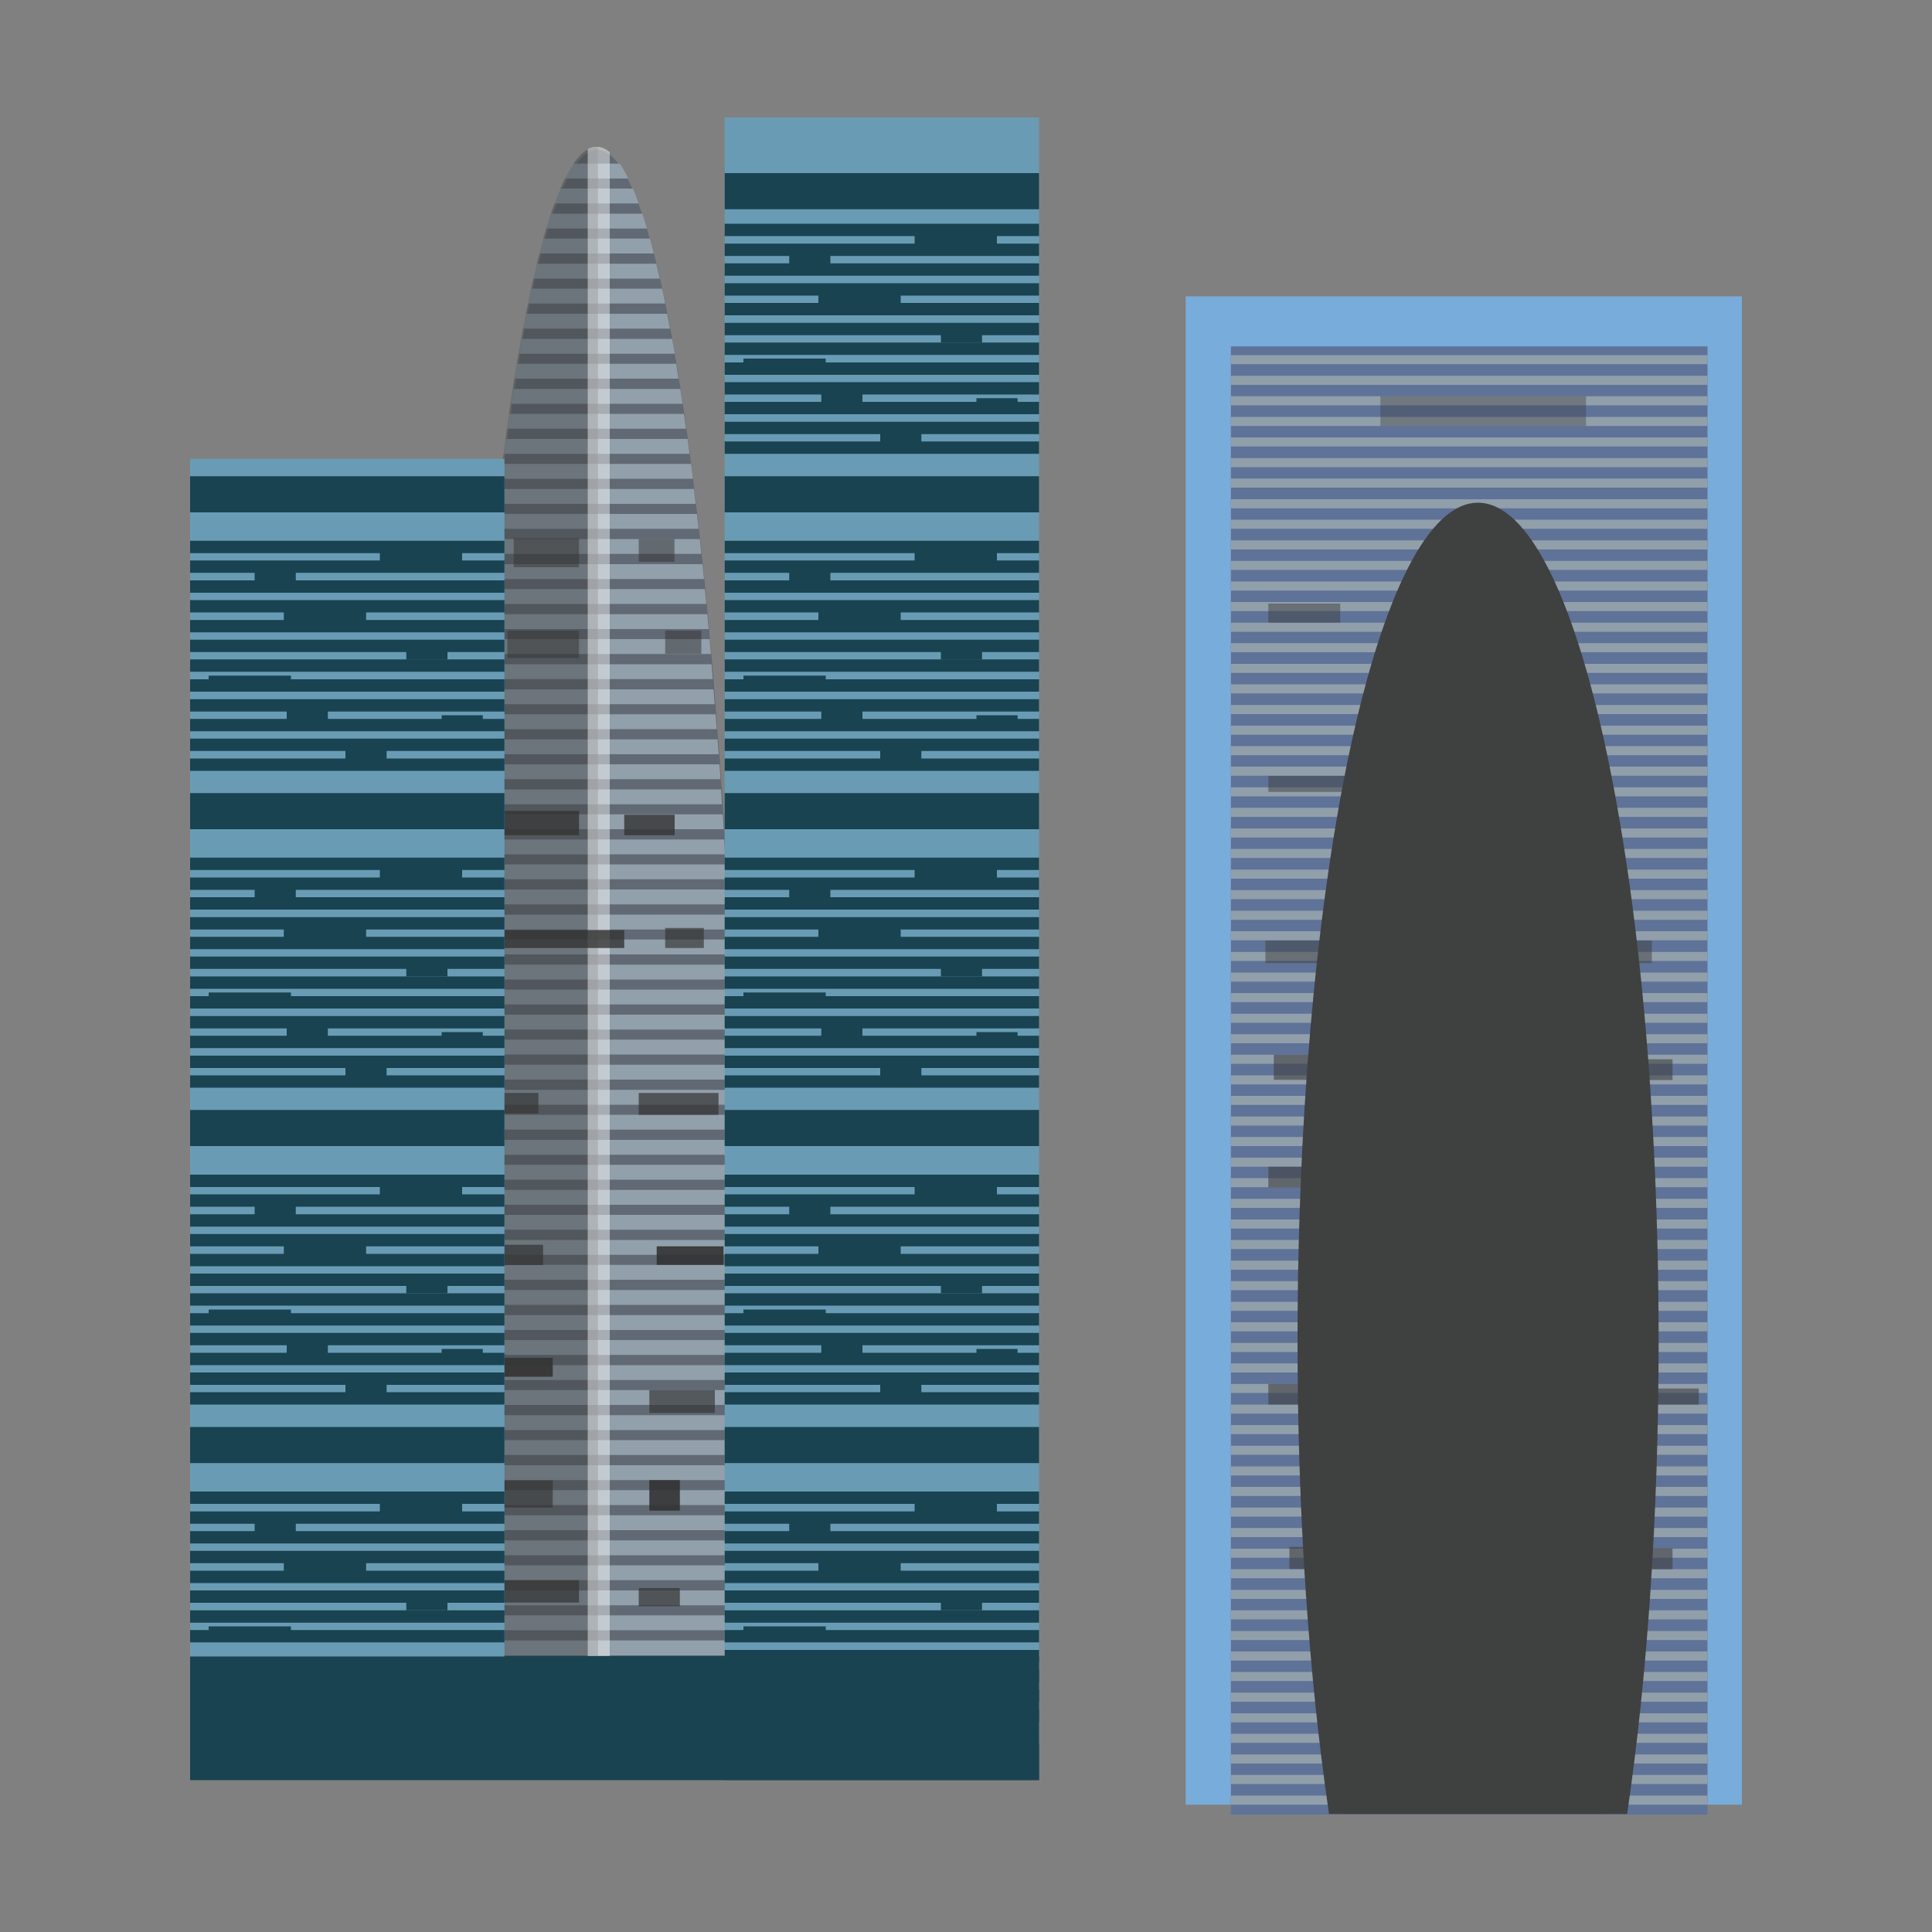 <?xml version="1.0" encoding="UTF-8"?>
<svg xmlns="http://www.w3.org/2000/svg" xmlns:xlink="http://www.w3.org/1999/xlink" viewBox="0 0 100 100">
  <rect x="0" y="0" width="100" height="100" fill="#808080" stroke="none"/>
  <defs>
    <style>
      .cls-1 {
        clip-path: url(#clippath-197);
      }

      .cls-2 {
        clip-path: url(#clippath-76);
      }

      .cls-3 {
        clip-path: url(#clippath-189);
      }

      .cls-4 {
        clip-path: url(#clippath-51);
      }

      .cls-5 {
        clip-path: url(#clippath-143);
      }

      .cls-6 {
        clip-path: url(#clippath-34);
      }

      .cls-7 {
        clip-path: url(#clippath-107);
      }

      .cls-8 {
        opacity: .65;
      }

      .cls-9 {
        clip-path: url(#clippath-204);
      }

      .cls-10 {
        clip-path: url(#clippath-133);
      }

      .cls-11 {
        clip-path: url(#clippath-211);
      }

      .cls-12 {
        clip-path: url(#clippath-38);
      }

      .cls-13 {
        clip-path: url(#clippath-21);
      }

      .cls-14 {
        clip-path: url(#clippath-165);
      }

      .cls-15 {
        clip-path: url(#clippath-213);
      }

      .cls-16 {
        clip-path: url(#clippath-6);
      }

      .cls-17 {
        clip-path: url(#clippath-7);
      }

      .cls-18 {
        clip-path: url(#clippath-17);
      }

      .cls-19 {
        clip-path: url(#clippath-80);
      }

      .cls-20 {
        clip-path: url(#clippath-31);
      }

      .cls-21 {
        clip-path: url(#clippath-79);
      }

      .cls-22 {
        clip-path: url(#clippath-138);
      }

      .cls-23 {
        clip-path: url(#clippath-75);
      }

      .cls-24 {
        clip-path: url(#clippath-212);
      }

      .cls-25 {
        clip-path: url(#clippath-172);
      }

      .cls-26 {
        clip-path: url(#clippath-15);
      }

      .cls-27 {
        clip-path: url(#clippath-33);
      }

      .cls-28 {
        clip-path: url(#clippath-61);
      }

      .cls-29 {
        clip-path: url(#clippath-116);
      }

      .cls-30 {
        clip-path: url(#clippath-201);
      }

      .cls-31 {
        clip-path: url(#clippath-100);
      }

      .cls-32 {
        clip-path: url(#clippath-18);
      }

      .cls-33 {
        clip-path: url(#clippath-47);
      }

      .cls-34 {
        clip-path: url(#clippath-4);
      }

      .cls-35 {
        clip-path: url(#clippath-71);
      }

      .cls-36 {
        clip-path: url(#clippath-126);
      }

      .cls-37 {
        clip-path: url(#clippath-167);
      }

      .cls-38 {
        fill: #3f4040;
      }

      .cls-39 {
        clip-path: url(#clippath-120);
      }

      .cls-40 {
        clip-path: url(#clippath-22);
      }

      .cls-41 {
        clip-path: url(#clippath-103);
      }

      .cls-42 {
        clip-path: url(#clippath-23);
      }

      .cls-43 {
        clip-path: url(#clippath-158);
      }

      .cls-44, .cls-45 {
        opacity: .4;
      }

      .cls-46 {
        clip-path: url(#clippath-191);
      }

      .cls-47 {
        clip-path: url(#clippath-196);
      }

      .cls-48 {
        clip-path: url(#clippath-140);
      }

      .cls-49 {
        clip-path: url(#clippath-195);
      }

      .cls-50 {
        clip-path: url(#clippath-199);
      }

      .cls-51 {
        clip-path: url(#clippath-82);
      }

      .cls-52 {
        clip-path: url(#clippath-54);
      }

      .cls-53 {
        clip-path: url(#clippath-66);
      }

      .cls-54 {
        clip-path: url(#clippath-114);
      }

      .cls-55 {
        clip-path: url(#clippath-149);
      }

      .cls-56 {
        clip-path: url(#clippath-128);
      }

      .cls-57 {
        clip-path: url(#clippath-9);
      }

      .cls-58 {
        clip-path: url(#clippath-142);
      }

      .cls-59 {
        clip-path: url(#clippath-121);
      }

      .cls-60 {
        clip-path: url(#clippath-102);
      }

      .cls-61 {
        clip-path: url(#clippath-70);
      }

      .cls-62 {
        clip-path: url(#clippath-10);
      }

      .cls-63 {
        clip-path: url(#clippath-42);
      }

      .cls-64 {
        clip-path: url(#clippath-164);
      }

      .cls-65 {
        clip-path: url(#clippath-132);
      }

      .cls-66 {
        clip-path: url(#clippath-59);
      }

      .cls-67 {
        clip-path: url(#clippath-148);
      }

      .cls-68 {
        fill: #fff;
      }

      .cls-69 {
        clip-path: url(#clippath-160);
      }

      .cls-70 {
        clip-path: url(#clippath-43);
      }

      .cls-71 {
        clip-path: url(#clippath-64);
      }

      .cls-72 {
        clip-path: url(#clippath-101);
      }

      .cls-73 {
        clip-path: url(#clippath-25);
      }

      .cls-74 {
        clip-path: url(#clippath-155);
      }

      .cls-75 {
        clip-path: url(#clippath-27);
      }

      .cls-76 {
        clip-path: url(#clippath-139);
      }

      .cls-77 {
        clip-path: url(#clippath-109);
      }

      .cls-78 {
        clip-path: url(#clippath-151);
      }

      .cls-79 {
        clip-path: url(#clippath-130);
      }

      .cls-80 {
        clip-path: url(#clippath-206);
      }

      .cls-81 {
        clip-path: url(#clippath-179);
      }

      .cls-82 {
        clip-path: url(#clippath-60);
      }

      .cls-83 {
        fill: #919faa;
      }

      .cls-84 {
        clip-path: url(#clippath-176);
      }

      .cls-85 {
        clip-path: url(#clippath-113);
      }

      .cls-86 {
        clip-path: url(#clippath-171);
      }

      .cls-87 {
        clip-path: url(#clippath-93);
      }

      .cls-88 {
        clip-path: url(#clippath-205);
      }

      .cls-89 {
        clip-path: url(#clippath-11);
      }

      .cls-90 {
        clip-path: url(#clippath-57);
      }

      .cls-91 {
        clip-path: url(#clippath-88);
      }

      .cls-92 {
        fill: none;
      }

      .cls-93 {
        clip-path: url(#clippath-170);
      }

      .cls-94 {
        clip-path: url(#clippath-85);
      }

      .cls-95 {
        clip-path: url(#clippath-159);
      }

      .cls-96 {
        clip-path: url(#clippath-111);
      }

      .cls-97 {
        clip-path: url(#clippath-168);
      }

      .cls-98 {
        clip-path: url(#clippath-105);
      }

      .cls-99 {
        clip-path: url(#clippath-208);
      }

      .cls-100 {
        clip-path: url(#clippath-36);
      }

      .cls-101 {
        clip-path: url(#clippath-92);
      }

      .cls-102 {
        clip-path: url(#clippath-174);
      }

      .cls-103 {
        clip-path: url(#clippath-182);
      }

      .cls-104 {
        clip-path: url(#clippath-147);
      }

      .cls-105 {
        clip-path: url(#clippath-35);
      }

      .cls-106 {
        clip-path: url(#clippath-98);
      }

      .cls-107 {
        clip-path: url(#clippath-48);
      }

      .cls-108 {
        clip-path: url(#clippath-104);
      }

      .cls-109 {
        fill: #5f7298;
      }

      .cls-110 {
        clip-path: url(#clippath-209);
      }

      .cls-111 {
        clip-path: url(#clippath-28);
      }

      .cls-112 {
        clip-path: url(#clippath-193);
      }

      .cls-113 {
        clip-path: url(#clippath-118);
      }

      .cls-114 {
        opacity: .7;
      }

      .cls-115 {
        opacity: .9;
      }

      .cls-116 {
        clip-path: url(#clippath-192);
      }

      .cls-117 {
        clip-path: url(#clippath-1);
      }

      .cls-118 {
        clip-path: url(#clippath-56);
      }

      .cls-119 {
        clip-path: url(#clippath-108);
      }

      .cls-120 {
        clip-path: url(#clippath-141);
      }

      .cls-121 {
        clip-path: url(#clippath-90);
      }

      .cls-122 {
        clip-path: url(#clippath-45);
      }

      .cls-123 {
        isolation: isolate;
      }

      .cls-124 {
        clip-path: url(#clippath-110);
      }

      .cls-125 {
        clip-path: url(#clippath-99);
      }

      .cls-126 {
        clip-path: url(#clippath-89);
      }

      .cls-127 {
        clip-path: url(#clippath-46);
      }

      .cls-128 {
        clip-path: url(#clippath-40);
      }

      .cls-129 {
        clip-path: url(#clippath-203);
      }

      .cls-130 {
        clip-path: url(#clippath-180);
      }

      .cls-131 {
        clip-path: url(#clippath-96);
      }

      .cls-132 {
        clip-path: url(#clippath-5);
      }

      .cls-133 {
        clip-path: url(#clippath-20);
      }

      .cls-134 {
        clip-path: url(#clippath-202);
      }

      .cls-135 {
        clip-path: url(#clippath-95);
      }

      .cls-136 {
        clip-path: url(#clippath-8);
      }

      .cls-137 {
        clip-path: url(#clippath-52);
      }

      .cls-138 {
        clip-path: url(#clippath-41);
      }

      .cls-139 {
        opacity: .6;
      }

      .cls-140 {
        clip-path: url(#clippath-67);
      }

      .cls-141 {
        clip-path: url(#clippath-154);
      }

      .cls-142 {
        clip-path: url(#clippath-162);
      }

      .cls-143 {
        clip-path: url(#clippath-74);
      }

      .cls-144 {
        clip-path: url(#clippath-190);
      }

      .cls-145 {
        clip-path: url(#clippath-3);
      }

      .cls-146 {
        clip-path: url(#clippath-146);
      }

      .cls-147 {
        clip-path: url(#clippath-26);
      }

      .cls-148 {
        clip-path: url(#clippath-91);
      }

      .cls-149 {
        clip-path: url(#clippath-137);
      }

      .cls-150 {
        clip-path: url(#clippath-12);
      }

      .cls-151 {
        clip-path: url(#clippath-135);
      }

      .cls-152 {
        fill: #78acda;
      }

      .cls-153 {
        clip-path: url(#clippath-50);
      }

      .cls-154 {
        clip-path: url(#clippath-153);
      }

      .cls-155 {
        clip-path: url(#clippath-14);
      }

      .cls-156 {
        clip-path: url(#clippath-183);
      }

      .cls-157 {
        fill: #333;
      }

      .cls-158 {
        clip-path: url(#clippath-186);
      }

      .cls-45 {
        mix-blend-mode: multiply;
      }

      .cls-159 {
        mix-blend-mode: screen;
      }

      .cls-160 {
        clip-path: url(#clippath-97);
      }

      .cls-161 {
        clip-path: url(#clippath-30);
      }

      .cls-162 {
        clip-path: url(#clippath-112);
      }

      .cls-163 {
        clip-path: url(#clippath-77);
      }

      .cls-164 {
        clip-path: url(#clippath-19);
      }

      .cls-165 {
        clip-path: url(#clippath-127);
      }

      .cls-166 {
        clip-path: url(#clippath-117);
      }

      .cls-167 {
        clip-path: url(#clippath-207);
      }

      .cls-168 {
        clip-path: url(#clippath-78);
      }

      .cls-169 {
        clip-path: url(#clippath-194);
      }

      .cls-170 {
        clip-path: url(#clippath-72);
      }

      .cls-171 {
        clip-path: url(#clippath-84);
      }

      .cls-172 {
        clip-path: url(#clippath-32);
      }

      .cls-173 {
        clip-path: url(#clippath-175);
      }

      .cls-174 {
        clip-path: url(#clippath-145);
      }

      .cls-175 {
        opacity: .8;
      }

      .cls-176 {
        clip-path: url(#clippath-166);
      }

      .cls-177 {
        clip-path: url(#clippath-210);
      }

      .cls-178 {
        clip-path: url(#clippath-55);
      }

      .cls-179 {
        clip-path: url(#clippath-123);
      }

      .cls-180 {
        clip-path: url(#clippath-129);
      }

      .cls-181 {
        clip-path: url(#clippath-188);
      }

      .cls-182 {
        clip-path: url(#clippath-150);
      }

      .cls-183 {
        clip-path: url(#clippath-73);
      }

      .cls-184 {
        clip-path: url(#clippath-181);
      }

      .cls-185 {
        clip-path: url(#clippath-53);
      }

      .cls-186 {
        clip-path: url(#clippath-39);
      }

      .cls-187 {
        fill: #699cb4;
      }

      .cls-188 {
        fill: #194351;
      }

      .cls-189 {
        clip-path: url(#clippath-122);
      }

      .cls-190 {
        clip-path: url(#clippath-81);
      }

      .cls-191 {
        clip-path: url(#clippath-178);
      }

      .cls-192 {
        clip-path: url(#clippath-106);
      }

      .cls-193 {
        clip-path: url(#clippath-125);
      }

      .cls-194 {
        clip-path: url(#clippath-16);
      }

      .cls-195 {
        clip-path: url(#clippath-119);
      }

      .cls-196 {
        clip-path: url(#clippath-2);
      }

      .cls-197 {
        clip-path: url(#clippath-29);
      }

      .cls-198 {
        clip-path: url(#clippath-131);
      }

      .cls-199 {
        clip-path: url(#clippath-156);
      }

      .cls-200 {
        clip-path: url(#clippath-49);
      }

      .cls-201 {
        clip-path: url(#clippath-37);
      }

      .cls-202 {
        clip-path: url(#clippath-58);
      }

      .cls-203 {
        clip-path: url(#clippath-124);
      }

      .cls-204 {
        clip-path: url(#clippath-13);
      }

      .cls-205 {
        clip-path: url(#clippath-136);
      }

      .cls-206 {
        clip-path: url(#clippath-86);
      }

      .cls-207 {
        clip-path: url(#clippath-198);
      }

      .cls-208 {
        clip-path: url(#clippath-144);
      }

      .cls-209 {
        clip-path: url(#clippath-63);
      }

      .cls-210 {
        clip-path: url(#clippath-200);
      }

      .cls-211 {
        clip-path: url(#clippath-24);
      }

      .cls-212 {
        clip-path: url(#clippath-94);
      }

      .cls-213 {
        clip-path: url(#clippath);
      }

      .cls-214 {
        clip-path: url(#clippath-173);
      }

      .cls-215 {
        opacity: .5;
      }

      .cls-216 {
        clip-path: url(#clippath-87);
      }

      .cls-217 {
        clip-path: url(#clippath-68);
      }

      .cls-218 {
        opacity: .45;
      }

      .cls-219 {
        clip-path: url(#clippath-83);
      }

      .cls-220 {
        clip-path: url(#clippath-185);
      }

      .cls-221 {
        clip-path: url(#clippath-65);
      }

      .cls-222 {
        clip-path: url(#clippath-134);
      }

      .cls-223 {
        clip-path: url(#clippath-157);
      }

      .cls-224 {
        fill: #3a4d66;
      }

      .cls-225 {
        clip-path: url(#clippath-169);
      }

      .cls-226 {
        clip-path: url(#clippath-44);
      }

      .cls-227 {
        clip-path: url(#clippath-177);
      }

      .cls-228 {
        clip-path: url(#clippath-184);
      }

      .cls-229 {
        clip-path: url(#clippath-115);
      }

      .cls-230 {
        clip-path: url(#clippath-163);
      }

      .cls-231 {
        clip-path: url(#clippath-62);
      }

      .cls-232 {
        clip-path: url(#clippath-69);
      }

      .cls-233 {
        clip-path: url(#clippath-161);
      }

      .cls-234 {
        clip-path: url(#clippath-152);
      }

      .cls-235 {
        fill: #92a0ab;
      }

      .cls-236 {
        clip-path: url(#clippath-187);
      }
    </style>
    <clipPath id="clippath">
      <rect class="cls-92" x="23.38" y="7.6" width="15.01" height="81.96"/>
    </clipPath>
    <clipPath id="clippath-1">
      <rect class="cls-92" x="23.38" y="7.6" width="15.01" height="81.96"/>
    </clipPath>
    <clipPath id="clippath-2">
      <rect class="cls-92" x="23.38" y="7.6" width="7.62" height="81.96"/>
    </clipPath>
    <clipPath id="clippath-3">
      <rect class="cls-92" x="23.38" y="7.6" width="7.62" height="81.96"/>
    </clipPath>
    <clipPath id="clippath-4">
      <rect class="cls-92" x="30.42" y="7.6" width="1.14" height="82.01"/>
    </clipPath>
    <clipPath id="clippath-5">
      <rect class="cls-92" x="30.42" y="7.6" width="1.14" height="82.01"/>
    </clipPath>
    <clipPath id="clippath-6">
      <rect class="cls-92" x="26.59" y="27.86" width="3.38" height="1.5"/>
    </clipPath>
    <clipPath id="clippath-7">
      <rect class="cls-92" x="26.59" y="27.86" width="3.38" height="1.5"/>
    </clipPath>
    <clipPath id="clippath-8">
      <rect class="cls-92" x="33.06" y="27.9" width="1.85" height="1.18"/>
    </clipPath>
    <clipPath id="clippath-9">
      <rect class="cls-92" x="33.06" y="27.9" width="1.85" height="1.19"/>
    </clipPath>
    <clipPath id="clippath-10">
      <rect class="cls-92" x="26.26" y="32.64" width="3.71" height="1.42"/>
    </clipPath>
    <clipPath id="clippath-11">
      <rect class="cls-92" x="26.26" y="32.64" width="3.71" height="1.42"/>
    </clipPath>
    <clipPath id="clippath-12">
      <rect class="cls-92" x="34.43" y="32.64" width="1.87" height="1.2"/>
    </clipPath>
    <clipPath id="clippath-13">
      <rect class="cls-92" x="34.43" y="32.64" width="1.87" height="1.2"/>
    </clipPath>
    <clipPath id="clippath-14">
      <rect class="cls-92" x="25.76" y="41.97" width="4.21" height="1.26"/>
    </clipPath>
    <clipPath id="clippath-15">
      <rect class="cls-92" x="25.76" y="41.97" width="4.21" height="1.26"/>
    </clipPath>
    <clipPath id="clippath-16">
      <rect class="cls-92" x="32.31" y="42.17" width="2.61" height="1.06"/>
    </clipPath>
    <clipPath id="clippath-17">
      <rect class="cls-92" x="32.31" y="42.17" width="2.61" height="1.06"/>
    </clipPath>
    <clipPath id="clippath-18">
      <rect class="cls-92" x="25.76" y="48.14" width="6.55" height=".93"/>
    </clipPath>
    <clipPath id="clippath-19">
      <rect class="cls-92" x="25.76" y="48.14" width="6.55" height=".93"/>
    </clipPath>
    <clipPath id="clippath-20">
      <rect class="cls-92" x="34.43" y="48.03" width="2" height="1.04"/>
    </clipPath>
    <clipPath id="clippath-21">
      <rect class="cls-92" x="34.43" y="48.03" width="2" height="1.04"/>
    </clipPath>
    <clipPath id="clippath-22">
      <rect class="cls-92" x="24.77" y="56.56" width="3.1" height="1.08"/>
    </clipPath>
    <clipPath id="clippath-23">
      <rect class="cls-92" x="24.77" y="56.57" width="3.1" height="1.07"/>
    </clipPath>
    <clipPath id="clippath-24">
      <rect class="cls-92" x="33.06" y="56.56" width="4.14" height="1.14"/>
    </clipPath>
    <clipPath id="clippath-25">
      <rect class="cls-92" x="33.06" y="56.57" width="4.13" height="1.14"/>
    </clipPath>
    <clipPath id="clippath-26">
      <rect class="cls-92" x="25.09" y="64.43" width="3.02" height="1.05"/>
    </clipPath>
    <clipPath id="clippath-27">
      <rect class="cls-92" x="25.09" y="64.43" width="3.02" height="1.05"/>
    </clipPath>
    <clipPath id="clippath-28">
      <rect class="cls-92" x="33.99" y="64.51" width="3.46" height=".96"/>
    </clipPath>
    <clipPath id="clippath-29">
      <rect class="cls-92" x="33.99" y="64.51" width="3.46" height=".96"/>
    </clipPath>
    <clipPath id="clippath-30">
      <rect class="cls-92" x="24.87" y="70.28" width="3.74" height=".98"/>
    </clipPath>
    <clipPath id="clippath-31">
      <rect class="cls-92" x="24.87" y="70.28" width="3.74" height=".98"/>
    </clipPath>
    <clipPath id="clippath-32">
      <rect class="cls-92" x="33.61" y="71.95" width="3.39" height="1.18"/>
    </clipPath>
    <clipPath id="clippath-33">
      <rect class="cls-92" x="33.61" y="71.95" width="3.39" height="1.18"/>
    </clipPath>
    <clipPath id="clippath-34">
      <rect class="cls-92" x="24.87" y="76.61" width="3.74" height="1.42"/>
    </clipPath>
    <clipPath id="clippath-35">
      <rect class="cls-92" x="24.87" y="76.61" width="3.74" height="1.42"/>
    </clipPath>
    <clipPath id="clippath-36">
      <rect class="cls-92" x="33.61" y="76.61" width="1.58" height="1.58"/>
    </clipPath>
    <clipPath id="clippath-37">
      <rect class="cls-92" x="33.61" y="76.61" width="1.58" height="1.58"/>
    </clipPath>
    <clipPath id="clippath-38">
      <rect class="cls-92" x="25.47" y="81.79" width="4.5" height="1.16"/>
    </clipPath>
    <clipPath id="clippath-39">
      <rect class="cls-92" x="25.47" y="81.79" width="4.5" height="1.16"/>
    </clipPath>
    <clipPath id="clippath-40">
      <rect class="cls-92" x="33.06" y="82.2" width="2.13" height=".94"/>
    </clipPath>
    <clipPath id="clippath-41">
      <rect class="cls-92" x="33.06" y="82.2" width="2.13" height=".94"/>
    </clipPath>
    <clipPath id="clippath-42">
      <rect class="cls-92" x="71.45" y="20.51" width="10.64" height="1.54"/>
    </clipPath>
    <clipPath id="clippath-43">
      <rect class="cls-92" x="71.45" y="20.51" width="10.64" height="1.54"/>
    </clipPath>
    <clipPath id="clippath-44">
      <rect class="cls-92" x="65.65" y="31.24" width="3.72" height=".99"/>
    </clipPath>
    <clipPath id="clippath-45">
      <rect class="cls-92" x="65.65" y="31.24" width="3.72" height=".99"/>
    </clipPath>
    <clipPath id="clippath-46">
      <rect class="cls-92" x="73.15" y="31.24" width="7.62" height=".99"/>
    </clipPath>
    <clipPath id="clippath-47">
      <rect class="cls-92" x="73.15" y="31.24" width="7.62" height=".99"/>
    </clipPath>
    <clipPath id="clippath-48">
      <rect class="cls-92" x="65.65" y="40.16" width="4.9" height=".83"/>
    </clipPath>
    <clipPath id="clippath-49">
      <rect class="cls-92" x="65.65" y="40.16" width="4.9" height=".83"/>
    </clipPath>
    <clipPath id="clippath-50">
      <rect class="cls-92" x="76.05" y="40.16" width="4.1" height=".83"/>
    </clipPath>
    <clipPath id="clippath-51">
      <rect class="cls-92" x="76.05" y="40.16" width="4.1" height=".83"/>
    </clipPath>
    <clipPath id="clippath-52">
      <rect class="cls-92" x="65.5" y="48.68" width="7.04" height="1.18"/>
    </clipPath>
    <clipPath id="clippath-53">
      <rect class="cls-92" x="65.5" y="48.67" width="7.04" height="1.18"/>
    </clipPath>
    <clipPath id="clippath-54">
      <rect class="cls-92" x="76.77" y="48.68" width="8.73" height="1.18"/>
    </clipPath>
    <clipPath id="clippath-55">
      <rect class="cls-92" x="76.77" y="48.67" width="8.73" height="1.18"/>
    </clipPath>
    <clipPath id="clippath-56">
      <rect class="cls-92" x="65.93" y="54.59" width="12.89" height="1.3"/>
    </clipPath>
    <clipPath id="clippath-57">
      <rect class="cls-92" x="65.93" y="54.59" width="12.89" height="1.3"/>
    </clipPath>
    <clipPath id="clippath-58">
      <rect class="cls-92" x="82.65" y="54.83" width="3.92" height="1.07"/>
    </clipPath>
    <clipPath id="clippath-59">
      <rect class="cls-92" x="82.65" y="54.83" width="3.92" height="1.07"/>
    </clipPath>
    <clipPath id="clippath-60">
      <rect class="cls-92" x="65.65" y="60.39" width="6.74" height="1.07"/>
    </clipPath>
    <clipPath id="clippath-61">
      <rect class="cls-92" x="65.65" y="60.39" width="6.74" height="1.07"/>
    </clipPath>
    <clipPath id="clippath-62">
      <rect class="cls-92" x="76.5" y="60.39" width="6.58" height="1.07"/>
    </clipPath>
    <clipPath id="clippath-63">
      <rect class="cls-92" x="76.5" y="60.39" width="6.58" height="1.07"/>
    </clipPath>
    <clipPath id="clippath-64">
      <rect class="cls-92" x="65.65" y="71.63" width="9.49" height="1.07"/>
    </clipPath>
    <clipPath id="clippath-65">
      <rect class="cls-92" x="65.65" y="71.63" width="9.49" height="1.07"/>
    </clipPath>
    <clipPath id="clippath-66">
      <rect class="cls-92" x="81.14" y="71.87" width="6.79" height=".83"/>
    </clipPath>
    <clipPath id="clippath-67">
      <rect class="cls-92" x="81.14" y="71.87" width="6.79" height=".83"/>
    </clipPath>
    <clipPath id="clippath-68">
      <rect class="cls-92" x="66.74" y="80.07" width="7.34" height="1.14"/>
    </clipPath>
    <clipPath id="clippath-69">
      <rect class="cls-92" x="66.74" y="80.07" width="7.34" height="1.14"/>
    </clipPath>
    <clipPath id="clippath-70">
      <rect class="cls-92" x="80.22" y="80.15" width="6.35" height="1.07"/>
    </clipPath>
    <clipPath id="clippath-71">
      <rect class="cls-92" x="80.22" y="80.15" width="6.35" height="1.07"/>
    </clipPath>
    <clipPath id="clippath-72">
      <rect class="cls-92" x="67.16" y="26.02" width="18.69" height="67.87"/>
    </clipPath>
    <clipPath id="clippath-73">
      <rect class="cls-92" x="67.16" y="26.02" width="18.69" height="67.87"/>
    </clipPath>
    <clipPath id="clippath-74">
      <rect class="cls-92" x="68.1" y="26.9" width="16.51" height="66.99"/>
    </clipPath>
    <clipPath id="clippath-75">
      <rect class="cls-92" x="68.1" y="26.9" width="16.51" height="66.99"/>
    </clipPath>
    <clipPath id="clippath-76">
      <rect class="cls-92" x="47.34" y="12.06" width="4.26" height=".77"/>
    </clipPath>
    <clipPath id="clippath-77">
      <rect class="cls-92" x="47.34" y="12.06" width="4.26" height=".77"/>
    </clipPath>
    <clipPath id="clippath-78">
      <rect class="cls-92" x="42.36" y="15.11" width="4.26" height=".77"/>
    </clipPath>
    <clipPath id="clippath-79">
      <rect class="cls-92" x="42.36" y="15.11" width="4.26" height=".77"/>
    </clipPath>
    <clipPath id="clippath-80">
      <rect class="cls-92" x="38.48" y="18.56" width="4.26" height=".77"/>
    </clipPath>
    <clipPath id="clippath-81">
      <rect class="cls-92" x="38.48" y="18.56" width="4.26" height=".77"/>
    </clipPath>
    <clipPath id="clippath-82">
      <rect class="cls-92" x="40.85" y="13.06" width="2.13" height=".77"/>
    </clipPath>
    <clipPath id="clippath-83">
      <rect class="cls-92" x="40.85" y="13.06" width="2.13" height=".77"/>
    </clipPath>
    <clipPath id="clippath-84">
      <rect class="cls-92" x="45.56" y="22.4" width="2.13" height=".77"/>
    </clipPath>
    <clipPath id="clippath-85">
      <rect class="cls-92" x="45.56" y="22.41" width="2.13" height=".77"/>
    </clipPath>
    <clipPath id="clippath-86">
      <rect class="cls-92" x="42.51" y="20.23" width="2.13" height=".77"/>
    </clipPath>
    <clipPath id="clippath-87">
      <rect class="cls-92" x="42.51" y="20.23" width="2.13" height=".77"/>
    </clipPath>
    <clipPath id="clippath-88">
      <rect class="cls-92" x="48.7" y="16.96" width="2.13" height=".77"/>
    </clipPath>
    <clipPath id="clippath-89">
      <rect class="cls-92" x="48.7" y="16.96" width="2.13" height=".77"/>
    </clipPath>
    <clipPath id="clippath-90">
      <rect class="cls-92" x="50.54" y="20.61" width="2.13" height=".77"/>
    </clipPath>
    <clipPath id="clippath-91">
      <rect class="cls-92" x="50.54" y="20.61" width="2.13" height=".77"/>
    </clipPath>
    <clipPath id="clippath-92">
      <rect class="cls-92" x="47.34" y="28.46" width="4.26" height=".77"/>
    </clipPath>
    <clipPath id="clippath-93">
      <rect class="cls-92" x="47.34" y="28.46" width="4.26" height=".77"/>
    </clipPath>
    <clipPath id="clippath-94">
      <rect class="cls-92" x="42.36" y="31.51" width="4.26" height=".77"/>
    </clipPath>
    <clipPath id="clippath-95">
      <rect class="cls-92" x="42.36" y="31.51" width="4.26" height=".77"/>
    </clipPath>
    <clipPath id="clippath-96">
      <rect class="cls-92" x="38.48" y="34.97" width="4.26" height=".77"/>
    </clipPath>
    <clipPath id="clippath-97">
      <rect class="cls-92" x="38.48" y="34.97" width="4.26" height=".77"/>
    </clipPath>
    <clipPath id="clippath-98">
      <rect class="cls-92" x="40.85" y="29.46" width="2.13" height=".77"/>
    </clipPath>
    <clipPath id="clippath-99">
      <rect class="cls-92" x="40.85" y="29.46" width="2.13" height=".77"/>
    </clipPath>
    <clipPath id="clippath-100">
      <rect class="cls-92" x="45.56" y="38.81" width="2.13" height=".77"/>
    </clipPath>
    <clipPath id="clippath-101">
      <rect class="cls-92" x="45.56" y="38.81" width="2.13" height=".77"/>
    </clipPath>
    <clipPath id="clippath-102">
      <rect class="cls-92" x="42.51" y="36.63" width="2.13" height=".77"/>
    </clipPath>
    <clipPath id="clippath-103">
      <rect class="cls-92" x="42.51" y="36.63" width="2.13" height=".77"/>
    </clipPath>
    <clipPath id="clippath-104">
      <rect class="cls-92" x="48.7" y="33.37" width="2.13" height=".77"/>
    </clipPath>
    <clipPath id="clippath-105">
      <rect class="cls-92" x="48.7" y="33.37" width="2.13" height=".77"/>
    </clipPath>
    <clipPath id="clippath-106">
      <rect class="cls-92" x="50.54" y="37.02" width="2.13" height=".77"/>
    </clipPath>
    <clipPath id="clippath-107">
      <rect class="cls-92" x="50.54" y="37.02" width="2.13" height=".77"/>
    </clipPath>
    <clipPath id="clippath-108">
      <rect class="cls-92" x="47.34" y="44.86" width="4.26" height=".77"/>
    </clipPath>
    <clipPath id="clippath-109">
      <rect class="cls-92" x="47.34" y="44.87" width="4.26" height=".77"/>
    </clipPath>
    <clipPath id="clippath-110">
      <rect class="cls-92" x="42.36" y="47.91" width="4.26" height=".77"/>
    </clipPath>
    <clipPath id="clippath-111">
      <rect class="cls-92" x="42.36" y="47.91" width="4.26" height=".77"/>
    </clipPath>
    <clipPath id="clippath-112">
      <rect class="cls-92" x="38.48" y="51.37" width="4.26" height=".77"/>
    </clipPath>
    <clipPath id="clippath-113">
      <rect class="cls-92" x="38.48" y="51.37" width="4.26" height=".77"/>
    </clipPath>
    <clipPath id="clippath-114">
      <rect class="cls-92" x="40.85" y="45.86" width="2.13" height=".77"/>
    </clipPath>
    <clipPath id="clippath-115">
      <rect class="cls-92" x="40.85" y="45.86" width="2.13" height=".77"/>
    </clipPath>
    <clipPath id="clippath-116">
      <rect class="cls-92" x="45.56" y="55.21" width="2.13" height=".77"/>
    </clipPath>
    <clipPath id="clippath-117">
      <rect class="cls-92" x="45.56" y="55.21" width="2.13" height=".77"/>
    </clipPath>
    <clipPath id="clippath-118">
      <rect class="cls-92" x="42.51" y="53.03" width="2.13" height=".77"/>
    </clipPath>
    <clipPath id="clippath-119">
      <rect class="cls-92" x="42.51" y="53.04" width="2.13" height=".77"/>
    </clipPath>
    <clipPath id="clippath-120">
      <rect class="cls-92" x="48.7" y="49.77" width="2.13" height=".77"/>
    </clipPath>
    <clipPath id="clippath-121">
      <rect class="cls-92" x="48.7" y="49.77" width="2.13" height=".77"/>
    </clipPath>
    <clipPath id="clippath-122">
      <rect class="cls-92" x="50.54" y="53.42" width="2.13" height=".77"/>
    </clipPath>
    <clipPath id="clippath-123">
      <rect class="cls-92" x="50.54" y="53.42" width="2.13" height=".77"/>
    </clipPath>
    <clipPath id="clippath-124">
      <rect class="cls-92" x="47.34" y="61.27" width="4.26" height=".77"/>
    </clipPath>
    <clipPath id="clippath-125">
      <rect class="cls-92" x="47.34" y="61.27" width="4.26" height=".77"/>
    </clipPath>
    <clipPath id="clippath-126">
      <rect class="cls-92" x="42.36" y="64.32" width="4.26" height=".77"/>
    </clipPath>
    <clipPath id="clippath-127">
      <rect class="cls-92" x="42.36" y="64.32" width="4.26" height=".77"/>
    </clipPath>
    <clipPath id="clippath-128">
      <rect class="cls-92" x="38.48" y="67.77" width="4.26" height=".77"/>
    </clipPath>
    <clipPath id="clippath-129">
      <rect class="cls-92" x="38.48" y="67.78" width="4.26" height=".77"/>
    </clipPath>
    <clipPath id="clippath-130">
      <rect class="cls-92" x="40.85" y="62.27" width="2.13" height=".77"/>
    </clipPath>
    <clipPath id="clippath-131">
      <rect class="cls-92" x="40.85" y="62.27" width="2.13" height=".77"/>
    </clipPath>
    <clipPath id="clippath-132">
      <rect class="cls-92" x="45.56" y="71.62" width="2.13" height=".77"/>
    </clipPath>
    <clipPath id="clippath-133">
      <rect class="cls-92" x="45.56" y="71.62" width="2.13" height=".77"/>
    </clipPath>
    <clipPath id="clippath-134">
      <rect class="cls-92" x="42.51" y="69.44" width="2.13" height=".77"/>
    </clipPath>
    <clipPath id="clippath-135">
      <rect class="cls-92" x="42.51" y="69.44" width="2.13" height=".77"/>
    </clipPath>
    <clipPath id="clippath-136">
      <rect class="cls-92" x="48.7" y="66.17" width="2.13" height=".77"/>
    </clipPath>
    <clipPath id="clippath-137">
      <rect class="cls-92" x="48.7" y="66.17" width="2.13" height=".77"/>
    </clipPath>
    <clipPath id="clippath-138">
      <rect class="cls-92" x="50.54" y="69.82" width="2.13" height=".77"/>
    </clipPath>
    <clipPath id="clippath-139">
      <rect class="cls-92" x="50.54" y="69.82" width="2.13" height=".77"/>
    </clipPath>
    <clipPath id="clippath-140">
      <rect class="cls-92" x="47.34" y="77.67" width="4.26" height=".77"/>
    </clipPath>
    <clipPath id="clippath-141">
      <rect class="cls-92" x="47.34" y="77.67" width="4.26" height=".77"/>
    </clipPath>
    <clipPath id="clippath-142">
      <rect class="cls-92" x="42.36" y="80.72" width="4.26" height=".77"/>
    </clipPath>
    <clipPath id="clippath-143">
      <rect class="cls-92" x="42.36" y="80.72" width="4.26" height=".77"/>
    </clipPath>
    <clipPath id="clippath-144">
      <rect class="cls-92" x="38.48" y="84.18" width="4.26" height=".77"/>
    </clipPath>
    <clipPath id="clippath-145">
      <rect class="cls-92" x="38.48" y="84.18" width="4.26" height=".77"/>
    </clipPath>
    <clipPath id="clippath-146">
      <rect class="cls-92" x="40.85" y="78.67" width="2.13" height=".77"/>
    </clipPath>
    <clipPath id="clippath-147">
      <rect class="cls-92" x="40.85" y="78.67" width="2.13" height=".77"/>
    </clipPath>
    <clipPath id="clippath-148">
      <rect class="cls-92" x="45.56" y="88.02" width="2.13" height=".77"/>
    </clipPath>
    <clipPath id="clippath-149">
      <rect class="cls-92" x="45.56" y="88.02" width="2.13" height=".77"/>
    </clipPath>
    <clipPath id="clippath-150">
      <rect class="cls-92" x="42.51" y="85.84" width="2.13" height=".77"/>
    </clipPath>
    <clipPath id="clippath-151">
      <rect class="cls-92" x="42.51" y="85.84" width="2.13" height=".77"/>
    </clipPath>
    <clipPath id="clippath-152">
      <rect class="cls-92" x="48.7" y="82.58" width="2.13" height=".77"/>
    </clipPath>
    <clipPath id="clippath-153">
      <rect class="cls-92" x="48.7" y="82.58" width="2.13" height=".77"/>
    </clipPath>
    <clipPath id="clippath-154">
      <rect class="cls-92" x="19.66" y="28.46" width="4.27" height=".77"/>
    </clipPath>
    <clipPath id="clippath-155">
      <rect class="cls-92" x="19.66" y="28.46" width="4.27" height=".77"/>
    </clipPath>
    <clipPath id="clippath-156">
      <rect class="cls-92" x="14.69" y="31.51" width="4.26" height=".77"/>
    </clipPath>
    <clipPath id="clippath-157">
      <rect class="cls-92" x="14.69" y="31.51" width="4.26" height=".77"/>
    </clipPath>
    <clipPath id="clippath-158">
      <rect class="cls-92" x="10.8" y="34.97" width="4.26" height=".77"/>
    </clipPath>
    <clipPath id="clippath-159">
      <rect class="cls-92" x="10.8" y="34.97" width="4.26" height=".77"/>
    </clipPath>
    <clipPath id="clippath-160">
      <rect class="cls-92" x="13.18" y="29.46" width="2.13" height=".77"/>
    </clipPath>
    <clipPath id="clippath-161">
      <rect class="cls-92" x="13.18" y="29.46" width="2.13" height=".77"/>
    </clipPath>
    <clipPath id="clippath-162">
      <rect class="cls-92" x="17.88" y="38.81" width="2.13" height=".77"/>
    </clipPath>
    <clipPath id="clippath-163">
      <rect class="cls-92" x="17.88" y="38.81" width="2.13" height=".77"/>
    </clipPath>
    <clipPath id="clippath-164">
      <rect class="cls-92" x="14.84" y="36.63" width="2.13" height=".77"/>
    </clipPath>
    <clipPath id="clippath-165">
      <rect class="cls-92" x="14.84" y="36.63" width="2.13" height=".77"/>
    </clipPath>
    <clipPath id="clippath-166">
      <rect class="cls-92" x="21.03" y="33.37" width="2.13" height=".77"/>
    </clipPath>
    <clipPath id="clippath-167">
      <rect class="cls-92" x="21.03" y="33.37" width="2.13" height=".77"/>
    </clipPath>
    <clipPath id="clippath-168">
      <rect class="cls-92" x="22.86" y="37.02" width="2.13" height=".77"/>
    </clipPath>
    <clipPath id="clippath-169">
      <rect class="cls-92" x="22.86" y="37.02" width="2.13" height=".77"/>
    </clipPath>
    <clipPath id="clippath-170">
      <rect class="cls-92" x="19.66" y="44.86" width="4.27" height=".77"/>
    </clipPath>
    <clipPath id="clippath-171">
      <rect class="cls-92" x="19.66" y="44.87" width="4.27" height=".77"/>
    </clipPath>
    <clipPath id="clippath-172">
      <rect class="cls-92" x="14.69" y="47.91" width="4.26" height=".77"/>
    </clipPath>
    <clipPath id="clippath-173">
      <rect class="cls-92" x="14.69" y="47.91" width="4.26" height=".77"/>
    </clipPath>
    <clipPath id="clippath-174">
      <rect class="cls-92" x="10.8" y="51.37" width="4.26" height=".77"/>
    </clipPath>
    <clipPath id="clippath-175">
      <rect class="cls-92" x="10.8" y="51.37" width="4.26" height=".77"/>
    </clipPath>
    <clipPath id="clippath-176">
      <rect class="cls-92" x="13.18" y="45.86" width="2.13" height=".77"/>
    </clipPath>
    <clipPath id="clippath-177">
      <rect class="cls-92" x="13.18" y="45.86" width="2.13" height=".77"/>
    </clipPath>
    <clipPath id="clippath-178">
      <rect class="cls-92" x="17.88" y="55.21" width="2.13" height=".77"/>
    </clipPath>
    <clipPath id="clippath-179">
      <rect class="cls-92" x="17.88" y="55.21" width="2.13" height=".77"/>
    </clipPath>
    <clipPath id="clippath-180">
      <rect class="cls-92" x="14.84" y="53.03" width="2.13" height=".77"/>
    </clipPath>
    <clipPath id="clippath-181">
      <rect class="cls-92" x="14.84" y="53.04" width="2.13" height=".77"/>
    </clipPath>
    <clipPath id="clippath-182">
      <rect class="cls-92" x="21.03" y="49.77" width="2.13" height=".77"/>
    </clipPath>
    <clipPath id="clippath-183">
      <rect class="cls-92" x="21.03" y="49.77" width="2.13" height=".77"/>
    </clipPath>
    <clipPath id="clippath-184">
      <rect class="cls-92" x="22.86" y="53.42" width="2.13" height=".77"/>
    </clipPath>
    <clipPath id="clippath-185">
      <rect class="cls-92" x="22.86" y="53.42" width="2.13" height=".77"/>
    </clipPath>
    <clipPath id="clippath-186">
      <rect class="cls-92" x="19.66" y="61.27" width="4.27" height=".77"/>
    </clipPath>
    <clipPath id="clippath-187">
      <rect class="cls-92" x="19.66" y="61.27" width="4.27" height=".77"/>
    </clipPath>
    <clipPath id="clippath-188">
      <rect class="cls-92" x="14.69" y="64.32" width="4.26" height=".77"/>
    </clipPath>
    <clipPath id="clippath-189">
      <rect class="cls-92" x="14.69" y="64.32" width="4.26" height=".77"/>
    </clipPath>
    <clipPath id="clippath-190">
      <rect class="cls-92" x="10.8" y="67.77" width="4.26" height=".77"/>
    </clipPath>
    <clipPath id="clippath-191">
      <rect class="cls-92" x="10.8" y="67.78" width="4.26" height=".77"/>
    </clipPath>
    <clipPath id="clippath-192">
      <rect class="cls-92" x="13.18" y="62.27" width="2.13" height=".77"/>
    </clipPath>
    <clipPath id="clippath-193">
      <rect class="cls-92" x="13.18" y="62.27" width="2.13" height=".77"/>
    </clipPath>
    <clipPath id="clippath-194">
      <rect class="cls-92" x="17.88" y="71.62" width="2.13" height=".77"/>
    </clipPath>
    <clipPath id="clippath-195">
      <rect class="cls-92" x="17.88" y="71.62" width="2.13" height=".77"/>
    </clipPath>
    <clipPath id="clippath-196">
      <rect class="cls-92" x="14.84" y="69.44" width="2.13" height=".77"/>
    </clipPath>
    <clipPath id="clippath-197">
      <rect class="cls-92" x="14.84" y="69.44" width="2.13" height=".77"/>
    </clipPath>
    <clipPath id="clippath-198">
      <rect class="cls-92" x="21.03" y="66.17" width="2.13" height=".77"/>
    </clipPath>
    <clipPath id="clippath-199">
      <rect class="cls-92" x="21.03" y="66.17" width="2.13" height=".77"/>
    </clipPath>
    <clipPath id="clippath-200">
      <rect class="cls-92" x="22.86" y="69.82" width="2.13" height=".77"/>
    </clipPath>
    <clipPath id="clippath-201">
      <rect class="cls-92" x="22.86" y="69.82" width="2.13" height=".77"/>
    </clipPath>
    <clipPath id="clippath-202">
      <rect class="cls-92" x="19.66" y="77.67" width="4.27" height=".77"/>
    </clipPath>
    <clipPath id="clippath-203">
      <rect class="cls-92" x="19.66" y="77.67" width="4.27" height=".77"/>
    </clipPath>
    <clipPath id="clippath-204">
      <rect class="cls-92" x="14.69" y="80.72" width="4.26" height=".77"/>
    </clipPath>
    <clipPath id="clippath-205">
      <rect class="cls-92" x="14.69" y="80.72" width="4.26" height=".77"/>
    </clipPath>
    <clipPath id="clippath-206">
      <rect class="cls-92" x="10.8" y="84.18" width="4.26" height=".77"/>
    </clipPath>
    <clipPath id="clippath-207">
      <rect class="cls-92" x="10.8" y="84.18" width="4.26" height=".77"/>
    </clipPath>
    <clipPath id="clippath-208">
      <rect class="cls-92" x="13.18" y="78.67" width="2.13" height=".77"/>
    </clipPath>
    <clipPath id="clippath-209">
      <rect class="cls-92" x="13.18" y="78.67" width="2.13" height=".77"/>
    </clipPath>
    <clipPath id="clippath-210">
      <rect class="cls-92" x="21.03" y="82.58" width="2.13" height=".77"/>
    </clipPath>
    <clipPath id="clippath-211">
      <rect class="cls-92" x="21.03" y="82.58" width="2.13" height=".77"/>
    </clipPath>
    <clipPath id="clippath-212">
      <rect class="cls-92" x="50.54" y="86.23" width="2.13" height=".77"/>
    </clipPath>
    <clipPath id="clippath-213">
      <rect class="cls-92" x="50.54" y="86.23" width="2.13" height=".77"/>
    </clipPath>
  </defs>
  <g class="cls-123">
    <g id="Layer_1">
      <g>
        <g class="cls-218">
          <g class="cls-213">
            <g class="cls-117">
              <path class="cls-224" d="M38.39,75.31v1.29c0,.18,0,.35,0,.52,0,.26,0,.52,0,.77,0,.18,0,.35,0,.52v.77c0,.18,0,.35,0,.53,0,.26,0,.51,0,.77v.53c0,.26,0,.51,0,.77,0,.17,0,.35,0,.53,0,.26,0,.51-.01.77,0,.17,0,.35,0,.52,0,.26,0,.51,0,.77,0,.18,0,.35,0,.53,0,.26,0,.51-.01.77,0,.18,0,.35,0,.53,0,.26,0,.51-.02.77,0,.18,0,.35-.01.52,0,.26,0,.51-.02.77,0,.18,0,.35,0,.52,0,.25-.01.51-.02.76h-14.73c0-.25-.01-.51-.02-.76,0-.17,0-.35,0-.52,0-.26-.01-.51-.02-.77,0-.17,0-.35-.01-.52,0-.26,0-.51-.01-.77,0-.17,0-.35,0-.53,0-.26,0-.51-.01-.77,0-.18,0-.35,0-.53,0-.26,0-.51,0-.77,0-.18,0-.35,0-.52,0-.26,0-.51-.01-.77,0-.18,0-.35,0-.53,0-.26,0-.51,0-.77v-.53c0-.26,0-.51,0-.77,0-.17,0-.35,0-.53v-.77c0-.17,0-.35,0-.52,0-.26,0-.51,0-.77,0-.17,0-.35,0-.52v-1.29c0-.26,0-.52,0-.77v-.52c0-.26,0-.52,0-.77,0-.18,0-.35,0-.52,0-.26,0-.51,0-.77,0-.17,0-.35,0-.52,0-.26,0-.52,0-.77,0-.17,0-.35,0-.52,0-.26,0-.51,0-.77,0-.18,0-.35,0-.52,0-.26,0-.51,0-.77,0-.18,0-.35,0-.52,0-.26,0-.51.01-.77v-.53c.01-.26.02-.51.02-.77,0-.17,0-.35.01-.52,0-.26,0-.51.01-.77,0-.18,0-.35,0-.53,0-.26.01-.51.02-.77,0-.17,0-.35.01-.53,0-.26.01-.51.02-.77,0-.17,0-.35.01-.52,0-.26.01-.51.02-.77,0-.18.01-.35.01-.52,0-.26.02-.52.02-.77,0-.17.01-.35.02-.52,0-.26.02-.52.02-.77,0-.18,0-.35.02-.52,0-.26.02-.52.03-.77,0-.17,0-.35.02-.52,0-.26.02-.52.03-.77,0-.18.01-.35.02-.52,0-.26.02-.51.03-.77,0-.17.01-.35.02-.52,0-.26.02-.51.03-.77,0-.18.02-.35.02-.52.01-.26.02-.51.04-.77,0-.18.01-.35.02-.52.01-.26.02-.52.04-.77,0-.18.02-.35.03-.52.01-.26.02-.52.03-.77,0-.18.02-.36.02-.53.02-.26.03-.51.04-.77,0-.17.02-.35.03-.52.01-.26.03-.52.04-.77.01-.18.02-.36.03-.53.01-.26.03-.51.04-.77,0-.17.02-.35.03-.53.02-.26.03-.51.04-.77.01-.17.02-.35.03-.52.02-.26.03-.52.05-.77.01-.18.02-.35.03-.52.02-.26.04-.52.05-.77.01-.17.02-.35.04-.52.02-.26.04-.52.05-.77.01-.18.02-.35.04-.52.02-.26.03-.52.06-.77.01-.18.02-.35.04-.52.02-.26.04-.52.06-.77.01-.17.03-.35.04-.52.02-.26.04-.51.06-.77.01-.17.03-.35.04-.52.02-.26.04-.52.06-.77.02-.17.03-.35.05-.52.02-.26.04-.52.07-.77.02-.18.03-.35.05-.52.02-.26.05-.51.07-.77.02-.17.03-.35.05-.52.02-.26.05-.52.07-.77.02-.18.03-.35.05-.53.03-.26.05-.51.08-.77.02-.18.04-.36.06-.53.02-.26.05-.52.08-.77.02-.18.04-.35.06-.53.03-.26.06-.52.09-.77.02-.18.04-.35.06-.53.03-.26.06-.51.09-.77.02-.17.04-.35.06-.52.03-.26.06-.52.1-.77.02-.18.05-.35.07-.52.03-.26.07-.52.1-.77.02-.18.05-.35.07-.52.04-.26.07-.52.11-.77.02-.18.05-.35.07-.52.04-.26.08-.52.12-.77.03-.18.06-.35.08-.52.04-.26.08-.52.12-.77.03-.18.06-.35.09-.52.05-.26.09-.52.13-.77.03-.18.06-.35.09-.52.05-.26.1-.52.15-.77.04-.18.07-.35.11-.52.05-.26.11-.52.16-.77.04-.18.07-.35.11-.52.06-.26.12-.52.18-.77.05-.18.09-.35.13-.52.07-.27.13-.52.21-.77.05-.18.1-.36.15-.53.08-.27.16-.52.24-.77.06-.19.12-.36.18-.53.1-.28.2-.53.3-.77.08-.19.16-.36.24-.52.14-.3.29-.55.44-.77.24-.36.49-.6.73-.74.15-.09.31-.13.46-.13.23,0,.45.1.68.28.18.14.35.34.52.59.15.22.3.47.44.77.08.16.16.34.24.52.1.24.2.5.3.77.06.17.12.34.19.53.08.24.16.5.24.77.05.17.1.35.15.53.07.25.14.5.21.77.04.17.09.35.13.52.06.25.12.51.18.77.04.17.08.35.11.52.06.25.11.51.16.77.03.17.07.35.11.52.05.25.1.51.15.77.03.17.06.35.09.52.05.25.09.51.13.77.03.17.06.35.09.52.04.25.08.51.12.77.03.17.06.35.08.52.04.25.08.51.12.77.03.17.05.35.08.52.04.25.07.51.11.77.03.17.05.35.07.52.04.26.07.51.1.77.02.17.05.35.07.52.03.25.06.51.1.77.02.18.04.35.06.52.03.26.06.51.09.77.02.17.04.35.06.53.03.25.06.51.09.77.02.17.04.35.06.53.03.25.06.51.08.77.02.17.04.35.06.53.02.25.05.51.08.77.02.17.04.35.05.53.02.25.05.51.07.77.02.17.04.35.05.52.02.26.05.51.07.77.01.17.03.35.05.52.02.25.04.51.07.77.02.17.03.35.05.52.02.26.04.51.06.77.01.18.03.35.04.52.02.26.04.51.06.77.01.17.03.35.04.52.02.26.04.51.06.77.01.17.02.35.04.52.02.25.04.51.06.77.02.17.03.35.04.52.02.26.04.51.05.77.01.17.02.35.04.52.02.26.03.51.05.77,0,.17.02.35.03.52.02.25.03.51.05.77,0,.17.02.35.03.52.02.26.03.51.04.77.01.18.02.35.03.53.02.26.03.51.04.77.01.17.02.35.03.53.01.25.03.51.04.77,0,.17.02.35.03.52.01.26.03.51.04.77,0,.17.02.35.02.53.01.25.02.51.03.77.01.17.02.35.03.52.01.25.02.51.04.77,0,.17.02.35.02.52.02.26.02.51.04.77,0,.18.01.35.02.52.01.26.02.51.03.77,0,.17.02.35.02.52,0,.26.02.51.03.77,0,.17.02.35.02.52,0,.26.02.51.02.77,0,.17.01.35.02.52.01.26.02.51.03.77,0,.17.01.35.02.52,0,.26.02.51.02.77,0,.17.01.35.02.52,0,.26.01.52.02.77,0,.18,0,.35.01.52,0,.26.01.51.02.77,0,.17,0,.35.01.52,0,.26.01.51.02.77,0,.18,0,.35.01.53,0,.26,0,.51.02.77,0,.17,0,.35,0,.53,0,.26,0,.51.01.77,0,.17,0,.35.01.52,0,.26,0,.51.01.77v.53c.01.26.01.51.02.77,0,.17,0,.35,0,.52,0,.26,0,.51,0,.77,0,.18,0,.35,0,.52,0,.26,0,.51,0,.77,0,.17,0,.35,0,.52,0,.26,0,.51,0,.77,0,.17,0,.35,0,.52,0,.26,0,.51,0,.77,0,.17,0,.35,0,.52,0,.26,0,.51,0,.77v.52c0,.26,0,.51,0,.77"/>
            </g>
          </g>
        </g>
        <path class="cls-235" d="M32.52,9.24h-3.28c.15-.3.29-.55.44-.77h2.4c.15.22.3.47.44.77"/>
        <path class="cls-235" d="M33.06,10.53h-4.36c.1-.27.2-.53.3-.77h3.76c.1.24.2.5.3.77"/>
        <path class="cls-235" d="M33.49,11.83h-5.21c.08-.27.16-.53.24-.77h4.73c.08.24.16.5.24.77"/>
        <path class="cls-235" d="M33.84,13.12h-5.91c.07-.26.13-.52.2-.77h5.51c.07.25.14.51.2.77"/>
        <path class="cls-235" d="M34.15,14.42h-6.54c.06-.26.12-.52.18-.77h6.18c.06.25.12.51.18.77"/>
        <path class="cls-235" d="M34.43,15.71h-7.09c.05-.26.11-.52.16-.77h6.77c.06.25.11.51.16.77"/>
        <path class="cls-235" d="M34.68,17.01h-7.6c.05-.26.1-.52.15-.77h7.3c.05.25.1.51.15.77"/>
        <path class="cls-235" d="M34.92,18.31h-8.06c.05-.26.09-.52.14-.77h7.79c.05.25.09.51.14.77"/>
        <path class="cls-235" d="M35.13,19.6h-8.49c.04-.26.08-.52.12-.77h8.24c.04.25.08.51.12.77"/>
        <path class="cls-235" d="M35.33,20.9h-8.89c.04-.26.08-.52.12-.77h8.65c.04.26.08.51.12.77"/>
        <path class="cls-235" d="M35.51,22.19h-9.26c.04-.26.07-.52.11-.77h9.04c.04.26.07.51.11.77"/>
        <path class="cls-235" d="M35.69,23.49h-9.61c.03-.26.07-.52.1-.77h9.41c.04.26.07.51.1.77"/>
        <path class="cls-235" d="M35.86,24.78h-9.94c.03-.26.07-.52.1-.77h9.75c.03.25.07.51.1.77"/>
        <path class="cls-235" d="M36.01,26.08h-10.25c.03-.26.06-.52.09-.77h10.07c.03.25.06.51.09.77"/>
        <path class="cls-235" d="M36.16,27.37h-10.55c.03-.26.06-.52.09-.77h10.37c.03.25.06.51.09.77"/>
        <path class="cls-235" d="M36.3,28.67h-10.82c.03-.26.05-.52.08-.77h10.66c.03.25.06.51.08.77"/>
        <path class="cls-235" d="M36.43,29.97h-11.09c.03-.26.05-.52.08-.77h10.94c.03.25.05.51.08.77"/>
        <path class="cls-235" d="M36.56,31.26h-11.34c.02-.26.05-.52.07-.77h11.19c.03.25.05.51.08.77"/>
        <path class="cls-235" d="M36.68,32.56h-11.58c.02-.26.05-.52.07-.77h11.44c.02.25.05.51.07.77"/>
        <path class="cls-235" d="M36.79,33.85h-11.81c.02-.26.05-.52.07-.77h11.68c.02.26.04.51.07.77"/>
        <path class="cls-235" d="M36.9,35.15h-12.03c.02-.26.04-.52.06-.77h11.9c.02.26.04.51.06.77"/>
        <path class="cls-235" d="M37,36.45h-12.24c.02-.26.04-.52.06-.77h12.11c.02.26.04.51.06.77"/>
        <path class="cls-235" d="M37.1,37.74h-12.44c.02-.26.04-.52.06-.77h12.32c.02.26.04.51.06.77"/>
        <path class="cls-235" d="M37.19,39.04h-12.62c.02-.26.04-.52.06-.77h12.51c.02.26.04.51.06.77"/>
        <path class="cls-235" d="M37.29,40.33h-12.8c.02-.26.04-.52.06-.77h12.69c.02.26.04.51.05.77"/>
        <path class="cls-235" d="M37.37,41.63h-12.97c.02-.26.04-.52.05-.77h12.87c.02.26.03.51.05.77"/>
        <path class="cls-235" d="M37.45,42.92h-13.13c.02-.26.03-.52.05-.77h13.04c.02.25.03.51.05.77"/>
        <path class="cls-235" d="M37.53,44.22h-13.29c.02-.26.03-.51.04-.77h13.2c.02.26.03.51.04.77"/>
        <path class="cls-235" d="M37.6,45.51h-13.43c.02-.26.03-.51.04-.77h13.35c.01.26.03.51.04.77"/>
        <path class="cls-235" d="M37.67,46.81h-13.57c.01-.26.03-.52.04-.77h13.49c.01.25.03.51.04.77"/>
        <path class="cls-235" d="M37.74,48.11h-13.7c.02-.26.03-.52.04-.77h13.62c.01.25.02.51.04.77"/>
        <path class="cls-235" d="M37.8,49.4h-13.82c.01-.26.02-.52.04-.77h13.75c.01.25.02.51.04.77"/>
        <path class="cls-235" d="M37.86,50.7h-13.94c.01-.26.02-.52.04-.77h13.87c.01.25.02.51.04.77"/>
        <path class="cls-235" d="M37.91,51.99h-14.05c.01-.26.02-.52.03-.77h13.98c.02.26.02.51.04.77"/>
        <path class="cls-235" d="M37.96,53.29h-14.15c0-.26.02-.52.03-.77h14.1c.01.26.02.51.03.77"/>
        <path class="cls-235" d="M38.01,54.58h-14.25c.01-.26.02-.52.03-.77h14.2c.01.26.02.51.03.77"/>
        <path class="cls-235" d="M38.06,55.88h-14.34c0-.26.02-.52.02-.77h14.29c0,.26.02.51.03.77"/>
        <path class="cls-235" d="M38.1,57.18h-14.43c0-.26.02-.52.02-.77h14.38c0,.26.02.51.03.77"/>
        <path class="cls-235" d="M38.14,58.47h-14.51c0-.26.02-.52.02-.77h14.46c0,.26.02.51.02.77"/>
        <path class="cls-235" d="M38.17,59.77h-14.58c0-.26.01-.52.02-.77h14.54c0,.26.01.52.02.77"/>
        <path class="cls-235" d="M38.21,61.06h-14.65c0-.26.01-.51.02-.77h14.61c0,.26.01.51.02.77"/>
        <path class="cls-235" d="M38.24,62.36h-14.71c0-.26.01-.51.02-.77h14.67c0,.26.01.51.02.77"/>
        <path class="cls-235" d="M38.27,63.65h-14.76c0-.26.01-.52.02-.77h14.73c0,.25.01.51.02.77"/>
        <path class="cls-235" d="M38.29,64.95h-14.81c0-.26.01-.51.01-.77h14.78c0,.26,0,.51.01.77"/>
        <path class="cls-235" d="M38.31,66.24h-14.86c0-.26.01-.51.01-.77h14.84c0,.26,0,.51.01.77"/>
        <path class="cls-235" d="M38.33,67.54h-14.89c0-.26,0-.51.01-.77h14.87c0,.26,0,.51.01.77"/>
        <path class="cls-235" d="M38.35,68.84h-14.93c0-.26,0-.51,0-.77h14.91c0,.26,0,.51,0,.77"/>
        <path class="cls-235" d="M38.36,70.13h-14.95c0-.26,0-.52,0-.77h14.94c0,.26,0,.51,0,.77"/>
        <path class="cls-235" d="M38.37,71.43h-14.98c0-.26,0-.52,0-.77h14.97c0,.26,0,.51,0,.77"/>
        <path class="cls-235" d="M38.38,72.72h-15c0-.26,0-.52,0-.77h14.99c0,.26,0,.51,0,.77"/>
        <path class="cls-235" d="M38.39,74.02h-15.01c0-.26,0-.52,0-.77h15c0,.26,0,.51,0,.77"/>
        <path class="cls-235" d="M38.39,75.31h-15.01c0-.26,0-.52,0-.77h15.01c0,.26,0,.51,0,.77"/>
        <rect class="cls-235" x="23.38" y="75.84" width="15.01" height=".77"/>
        <path class="cls-235" d="M38.39,77.13c0,.26,0,.52,0,.77h-15.01c0-.26,0-.51,0-.77h15.01Z"/>
        <path class="cls-235" d="M38.39,78.43c0,.26,0,.51,0,.77h-15c0-.26,0-.51,0-.77h15.01Z"/>
        <path class="cls-235" d="M38.38,79.73c0,.26,0,.51,0,.77h-14.98c0-.26,0-.51,0-.77h15Z"/>
        <path class="cls-235" d="M38.37,81.02c0,.26,0,.52,0,.77h-14.96c0-.25,0-.51,0-.77h14.98Z"/>
        <path class="cls-235" d="M38.36,82.32c0,.26,0,.51,0,.77h-14.93c0-.26,0-.51,0-.77h14.95Z"/>
        <path class="cls-235" d="M38.35,83.61c0,.26,0,.51,0,.77h-14.91c0-.26,0-.51-.01-.77h14.93Z"/>
        <path class="cls-235" d="M38.33,84.91c0,.26,0,.51-.01.77h-14.87c0-.26,0-.51-.01-.77h14.89Z"/>
        <path class="cls-235" d="M38.31,86.21c0,.26,0,.51-.01.77h-14.83c0-.26,0-.51-.01-.77h14.86Z"/>
        <path class="cls-235" d="M38.29,87.5c0,.26,0,.52-.01.77h-14.78c0-.26-.01-.51-.02-.77h14.81Z"/>
        <path class="cls-235" d="M38.26,88.79c0,.25-.01.51-.02.76h-14.73c0-.25-.01-.51-.02-.76h14.76Z"/>
        <g class="cls-218">
          <g class="cls-196">
            <g class="cls-145">
              <path class="cls-38" d="M30.99,7.61s-.07,0-.11,0c-.41,0-.81.3-1.2.87-.15.22-.3.47-.44.77-.08.16-.16.34-.24.52-.1.24-.2.49-.3.77-.06.17-.12.34-.19.53-.08.24-.16.5-.24.77-.05.17-.1.35-.15.53-.07.25-.13.51-.2.77-.04.17-.09.35-.14.53-.06.25-.11.51-.18.77-.04.17-.08.35-.11.52-.06.25-.11.51-.16.77-.04.17-.07.35-.11.52-.05.25-.1.51-.15.77-.03.17-.06.34-.09.52-.05.25-.09.51-.14.77-.03.17-.06.35-.09.52-.04.25-.08.51-.13.77-.03.17-.06.35-.08.52-.04.25-.08.51-.12.77-.03.17-.05.35-.07.52-.04.25-.07.51-.11.77-.02.17-.05.35-.07.52-.03.25-.07.51-.1.77-.02.17-.05.35-.07.52-.03.25-.06.51-.1.77-.02.18-.04.35-.06.52-.03.26-.06.51-.09.77-.02.17-.04.35-.06.53-.03.25-.06.51-.09.77-.02.17-.04.35-.06.53-.02.25-.05.51-.08.77-.02.17-.04.35-.06.53-.03.25-.05.51-.08.77-.02.18-.04.35-.05.53-.03.25-.05.51-.07.77-.02.17-.03.35-.05.52-.02.26-.05.51-.07.77-.01.17-.03.35-.05.52-.02.25-.04.51-.07.77-.01.17-.03.35-.05.52-.02.26-.04.51-.06.77-.02.17-.03.35-.04.52-.02.26-.04.51-.06.77-.02.17-.03.35-.04.52-.02.25-.04.51-.06.77-.02.17-.03.35-.04.52-.02.25-.04.51-.06.77-.01.17-.03.35-.04.52-.02.26-.04.51-.05.77-.01.17-.02.35-.04.52-.02.26-.04.51-.05.77,0,.17-.02.35-.03.52-.02.25-.04.51-.05.77,0,.18-.02.35-.03.53-.01.26-.03.51-.04.77,0,.17-.02.35-.03.53-.01.26-.03.51-.04.77-.01.17-.02.35-.03.53-.02.25-.03.51-.04.77,0,.18-.02.35-.03.52-.02.26-.03.51-.04.77,0,.17-.01.35-.02.53-.01.25-.02.51-.04.77,0,.17-.02.35-.02.52-.01.25-.02.51-.03.77,0,.17-.02.35-.02.52-.01.26-.02.51-.03.77,0,.17-.01.35-.02.52-.01.26-.02.51-.03.77,0,.17-.01.35-.02.52-.01.26-.02.51-.03.77,0,.17-.01.35-.02.52,0,.26-.02.51-.03.77,0,.18-.01.35-.02.52,0,.25-.02.51-.02.77,0,.17-.01.35-.02.52,0,.26-.02.51-.02.77,0,.17-.01.35-.02.52,0,.26-.01.52-.02.77,0,.17,0,.35-.02.52,0,.26-.01.51-.02.77,0,.17,0,.35-.01.53,0,.26-.01.51-.02.77,0,.17,0,.35-.01.53,0,.25-.01.51-.02.77,0,.17,0,.35,0,.53,0,.26,0,.51-.02.77,0,.18,0,.35-.01.52,0,.26,0,.51-.01.77v.53c-.01.26-.02.51-.02.77,0,.17,0,.35-.01.52,0,.26,0,.51,0,.77,0,.18,0,.35,0,.52,0,.26,0,.51,0,.77,0,.17,0,.35,0,.52,0,.26,0,.51,0,.77,0,.17,0,.35,0,.52,0,.26,0,.51,0,.77,0,.17,0,.35,0,.52,0,.26,0,.51,0,.77v.52c0,.26,0,.51,0,.77v1.29c0,.18,0,.35,0,.52,0,.26,0,.52,0,.77v.52c0,.26,0,.51,0,.77,0,.17,0,.35,0,.53,0,.26,0,.51,0,.77,0,.17,0,.35,0,.52,0,.26,0,.52,0,.77,0,.18,0,.35,0,.53,0,.26,0,.51,0,.77,0,.18,0,.35,0,.52,0,.26,0,.51,0,.77,0,.18,0,.35,0,.53,0,.26,0,.51.01.77v.52c.01.26.02.51.02.77,0,.18,0,.35.01.52,0,.26,0,.51.01.77,0,.17,0,.35,0,.52,0,.25.01.5.02.75h7.47V7.61Z"/>
            </g>
          </g>
        </g>
        <g class="cls-218">
          <g class="cls-34">
            <g class="cls-132">
              <path class="cls-68" d="M31.56,7.87v81.73h-1.14V7.72c.15-.09.31-.13.46-.13.23,0,.45.1.68.28"/>
            </g>
          </g>
        </g>
        <g class="cls-215">
          <g class="cls-16">
            <g class="cls-17">
              <rect class="cls-157" x="26.59" y="27.86" width="3.38" height="1.5"/>
            </g>
          </g>
        </g>
        <g class="cls-215">
          <g class="cls-136">
            <g class="cls-57">
              <rect class="cls-157" x="33.06" y="27.9" width="1.85" height="1.19"/>
            </g>
          </g>
        </g>
        <g class="cls-215">
          <g class="cls-62">
            <g class="cls-89">
              <rect class="cls-157" x="26.26" y="32.64" width="3.71" height="1.42"/>
            </g>
          </g>
        </g>
        <g class="cls-215">
          <g class="cls-150">
            <g class="cls-204">
              <rect class="cls-157" x="34.43" y="32.64" width="1.87" height="1.2"/>
            </g>
          </g>
        </g>
        <g class="cls-175">
          <g class="cls-155">
            <g class="cls-26">
              <rect class="cls-157" x="25.76" y="41.97" width="4.21" height="1.26"/>
            </g>
          </g>
        </g>
        <g class="cls-175">
          <g class="cls-194">
            <g class="cls-18">
              <rect class="cls-157" x="32.31" y="42.17" width="2.61" height="1.06"/>
            </g>
          </g>
        </g>
        <g class="cls-175">
          <g class="cls-32">
            <g class="cls-164">
              <rect class="cls-157" x="25.76" y="48.14" width="6.55" height=".93"/>
            </g>
          </g>
        </g>
        <g class="cls-8">
          <g class="cls-133">
            <g class="cls-13">
              <rect class="cls-157" x="34.43" y="48.03" width="2" height="1.04"/>
            </g>
          </g>
        </g>
        <g class="cls-8">
          <g class="cls-40">
            <g class="cls-42">
              <rect class="cls-157" x="24.77" y="56.57" width="3.1" height="1.07"/>
            </g>
          </g>
        </g>
        <g class="cls-114">
          <g class="cls-211">
            <g class="cls-73">
              <rect class="cls-157" x="33.06" y="56.56" width="4.13" height="1.14"/>
            </g>
          </g>
        </g>
        <g class="cls-114">
          <g class="cls-147">
            <g class="cls-75">
              <rect class="cls-157" x="25.09" y="64.43" width="3.02" height="1.05"/>
            </g>
          </g>
        </g>
        <g class="cls-115">
          <g class="cls-111">
            <g class="cls-197">
              <rect class="cls-157" x="33.99" y="64.51" width="3.46" height=".96"/>
            </g>
          </g>
        </g>
        <g class="cls-115">
          <g class="cls-161">
            <g class="cls-20">
              <rect class="cls-157" x="24.87" y="70.28" width="3.74" height=".98"/>
            </g>
          </g>
        </g>
        <g class="cls-8">
          <g class="cls-172">
            <g class="cls-27">
              <rect class="cls-157" x="33.61" y="71.95" width="3.39" height="1.18"/>
            </g>
          </g>
        </g>
        <g class="cls-8">
          <g class="cls-6">
            <g class="cls-105">
              <rect class="cls-157" x="24.87" y="76.62" width="3.74" height="1.42"/>
            </g>
          </g>
        </g>
        <g class="cls-115">
          <g class="cls-100">
            <g class="cls-201">
              <rect class="cls-157" x="33.61" y="76.61" width="1.58" height="1.58"/>
            </g>
          </g>
        </g>
        <g class="cls-114">
          <g class="cls-12">
            <g class="cls-186">
              <rect class="cls-157" x="25.47" y="81.79" width="4.5" height="1.16"/>
            </g>
          </g>
        </g>
        <g class="cls-114">
          <g class="cls-128">
            <g class="cls-138">
              <rect class="cls-157" x="33.06" y="82.2" width="2.13" height=".94"/>
            </g>
          </g>
        </g>
        <rect class="cls-152" x="61.37" y="15.34" width="28.79" height="78.07"/>
        <rect class="cls-109" x="63.71" y="17.93" width="24.67" height="75.99"/>
        <rect class="cls-83" x="63.71" y="18.38" width="24.67" height=".47"/>
        <rect class="cls-83" x="63.71" y="19.45" width="24.67" height=".47"/>
        <rect class="cls-83" x="63.71" y="20.51" width="24.67" height=".47"/>
        <rect class="cls-83" x="63.71" y="21.58" width="24.67" height=".47"/>
        <rect class="cls-83" x="63.71" y="22.64" width="24.67" height=".47"/>
        <rect class="cls-83" x="63.71" y="23.71" width="24.67" height=".47"/>
        <rect class="cls-83" x="63.71" y="24.77" width="24.67" height=".47"/>
        <rect class="cls-83" x="63.71" y="25.84" width="24.67" height=".47"/>
        <rect class="cls-83" x="63.71" y="26.9" width="24.67" height=".47"/>
        <rect class="cls-83" x="63.71" y="27.97" width="24.67" height=".47"/>
        <rect class="cls-83" x="63.71" y="29.03" width="24.67" height=".47"/>
        <rect class="cls-83" x="63.71" y="30.1" width="24.67" height=".47"/>
        <rect class="cls-83" x="63.71" y="31.16" width="24.67" height=".47"/>
        <rect class="cls-83" x="63.71" y="32.23" width="24.67" height=".47"/>
        <rect class="cls-83" x="63.71" y="33.29" width="24.67" height=".47"/>
        <rect class="cls-83" x="63.71" y="34.36" width="24.67" height=".47"/>
        <rect class="cls-83" x="63.71" y="35.42" width="24.67" height=".47"/>
        <rect class="cls-83" x="63.71" y="36.49" width="24.67" height=".47"/>
        <rect class="cls-83" x="63.71" y="37.56" width="24.67" height=".47"/>
        <rect class="cls-83" x="63.71" y="38.62" width="24.67" height=".47"/>
        <rect class="cls-83" x="63.71" y="39.68" width="24.67" height=".47"/>
        <rect class="cls-83" x="63.71" y="40.75" width="24.67" height=".47"/>
        <rect class="cls-83" x="63.71" y="41.81" width="24.67" height=".47"/>
        <rect class="cls-83" x="63.71" y="42.88" width="24.67" height=".47"/>
        <rect class="cls-83" x="63.71" y="43.94" width="24.67" height=".47"/>
        <rect class="cls-83" x="63.71" y="45.01" width="24.67" height=".47"/>
        <rect class="cls-83" x="63.71" y="46.07" width="24.67" height=".47"/>
        <rect class="cls-83" x="63.71" y="47.14" width="24.67" height=".47"/>
        <rect class="cls-83" x="63.71" y="48.2" width="24.67" height=".47"/>
        <rect class="cls-83" x="63.71" y="49.27" width="24.67" height=".47"/>
        <rect class="cls-83" x="63.71" y="50.34" width="24.67" height=".47"/>
        <rect class="cls-83" x="63.71" y="51.4" width="24.67" height=".47"/>
        <rect class="cls-83" x="63.71" y="52.47" width="24.67" height=".47"/>
        <rect class="cls-83" x="63.71" y="53.53" width="24.67" height=".47"/>
        <rect class="cls-83" x="63.71" y="54.59" width="24.67" height=".47"/>
        <rect class="cls-83" x="63.71" y="55.66" width="24.67" height=".47"/>
        <rect class="cls-83" x="63.71" y="56.72" width="24.67" height=".47"/>
        <rect class="cls-83" x="63.71" y="57.79" width="24.67" height=".47"/>
        <rect class="cls-83" x="63.71" y="58.85" width="24.67" height=".47"/>
        <rect class="cls-83" x="63.71" y="59.92" width="24.67" height=".47"/>
        <rect class="cls-83" x="63.71" y="60.98" width="24.67" height=".47"/>
        <rect class="cls-83" x="63.71" y="62.05" width="24.67" height=".47"/>
        <rect class="cls-83" x="63.71" y="63.12" width="24.67" height=".47"/>
        <rect class="cls-83" x="63.71" y="64.18" width="24.67" height=".47"/>
        <rect class="cls-83" x="63.71" y="65.25" width="24.67" height=".47"/>
        <rect class="cls-83" x="63.71" y="66.31" width="24.67" height=".47"/>
        <rect class="cls-83" x="63.71" y="67.38" width="24.67" height=".47"/>
        <rect class="cls-83" x="63.71" y="68.44" width="24.67" height=".47"/>
        <rect class="cls-83" x="63.71" y="69.51" width="24.67" height=".47"/>
        <rect class="cls-83" x="63.71" y="70.57" width="24.67" height=".47"/>
        <rect class="cls-83" x="63.71" y="71.63" width="24.67" height=".47"/>
        <rect class="cls-83" x="63.71" y="72.7" width="24.67" height=".47"/>
        <rect class="cls-83" x="63.71" y="73.76" width="24.67" height=".47"/>
        <rect class="cls-83" x="63.71" y="74.83" width="24.67" height=".47"/>
        <rect class="cls-83" x="63.71" y="75.9" width="24.67" height=".47"/>
        <rect class="cls-83" x="63.71" y="76.96" width="24.67" height=".47"/>
        <rect class="cls-83" x="63.71" y="78.03" width="24.67" height=".47"/>
        <rect class="cls-83" x="63.71" y="79.09" width="24.67" height=".47"/>
        <rect class="cls-83" x="63.71" y="80.16" width="24.67" height=".47"/>
        <rect class="cls-83" x="63.71" y="81.22" width="24.67" height=".47"/>
        <rect class="cls-83" x="63.71" y="82.29" width="24.67" height=".47"/>
        <rect class="cls-83" x="63.71" y="83.35" width="24.67" height=".47"/>
        <rect class="cls-83" x="63.71" y="84.42" width="24.67" height=".47"/>
        <rect class="cls-83" x="63.71" y="85.48" width="24.67" height=".47"/>
        <rect class="cls-83" x="63.71" y="86.54" width="24.67" height=".47"/>
        <rect class="cls-83" x="63.71" y="87.61" width="24.67" height=".47"/>
        <rect class="cls-83" x="63.71" y="88.68" width="24.67" height=".47"/>
        <rect class="cls-83" x="63.71" y="89.74" width="24.67" height=".47"/>
        <rect class="cls-83" x="63.71" y="90.81" width="24.67" height=".47"/>
        <rect class="cls-83" x="63.71" y="91.87" width="24.67" height=".47"/>
        <rect class="cls-83" x="63.71" y="92.94" width="24.67" height=".47"/>
        <g class="cls-44">
          <g class="cls-63">
            <g class="cls-70">
              <rect class="cls-38" x="71.45" y="20.51" width="10.64" height="1.54"/>
            </g>
          </g>
        </g>
        <g class="cls-215">
          <g class="cls-226">
            <g class="cls-122">
              <rect class="cls-38" x="65.65" y="31.24" width="3.72" height=".99"/>
            </g>
          </g>
        </g>
        <g class="cls-215">
          <g class="cls-127">
            <g class="cls-33">
              <rect class="cls-38" x="73.15" y="31.24" width="7.62" height=".99"/>
            </g>
          </g>
        </g>
        <g class="cls-215">
          <g class="cls-107">
            <g class="cls-200">
              <rect class="cls-38" x="65.65" y="40.16" width="4.9" height=".83"/>
            </g>
          </g>
        </g>
        <g class="cls-215">
          <g class="cls-153">
            <g class="cls-4">
              <rect class="cls-38" x="76.05" y="40.16" width="4.1" height=".83"/>
            </g>
          </g>
        </g>
        <g class="cls-215">
          <g class="cls-137">
            <g class="cls-185">
              <rect class="cls-38" x="65.5" y="48.68" width="7.04" height="1.18"/>
            </g>
          </g>
        </g>
        <g class="cls-215">
          <g class="cls-52">
            <g class="cls-178">
              <rect class="cls-38" x="76.77" y="48.68" width="8.73" height="1.18"/>
            </g>
          </g>
        </g>
        <g class="cls-139">
          <g class="cls-118">
            <g class="cls-90">
              <rect class="cls-38" x="65.93" y="54.59" width="12.89" height="1.3"/>
            </g>
          </g>
        </g>
        <g class="cls-139">
          <g class="cls-202">
            <g class="cls-66">
              <rect class="cls-38" x="82.65" y="54.83" width="3.92" height="1.07"/>
            </g>
          </g>
        </g>
        <g class="cls-139">
          <g class="cls-82">
            <g class="cls-28">
              <rect class="cls-38" x="65.65" y="60.39" width="6.74" height="1.07"/>
            </g>
          </g>
        </g>
        <g class="cls-139">
          <g class="cls-231">
            <g class="cls-209">
              <rect class="cls-38" x="76.5" y="60.39" width="6.58" height="1.07"/>
            </g>
          </g>
        </g>
        <g class="cls-139">
          <g class="cls-71">
            <g class="cls-221">
              <rect class="cls-38" x="65.65" y="71.63" width="9.49" height="1.07"/>
            </g>
          </g>
        </g>
        <g class="cls-139">
          <g class="cls-53">
            <g class="cls-140">
              <rect class="cls-38" x="81.14" y="71.87" width="6.79" height=".83"/>
            </g>
          </g>
        </g>
        <g class="cls-139">
          <g class="cls-217">
            <g class="cls-232">
              <rect class="cls-38" x="66.74" y="80.07" width="7.34" height="1.14"/>
            </g>
          </g>
        </g>
        <g class="cls-139">
          <g class="cls-61">
            <g class="cls-35">
              <rect class="cls-38" x="80.22" y="80.15" width="6.35" height="1.07"/>
            </g>
          </g>
        </g>
        <g class="cls-159">
          <g class="cls-170">
            <g class="cls-183">
              <path class="cls-38" d="M84.22,93.89c1.03-6.97,1.63-15.4,1.63-24.49,0-23.96-4.18-43.38-9.35-43.38s-9.34,19.42-9.34,43.38c0,9.09.6,17.52,1.63,24.49h15.43Z"/>
            </g>
          </g>
        </g>
        <g class="cls-45">
          <g class="cls-143">
            <g class="cls-23">
              <path class="cls-38" d="M83.17,93.89c.91-6.88,1.44-15.2,1.44-24.17,0-23.64-3.7-42.81-8.25-42.81s-8.25,19.17-8.25,42.81c0,8.97.53,17.29,1.44,24.17h13.63Z"/>
            </g>
          </g>
        </g>
        <rect class="cls-187" x="37.51" y="6.08" width="16.27" height="79.66"/>
        <rect class="cls-188" x="37.51" y="8.96" width="16.27" height="1.87"/>
        <rect class="cls-188" x="37.51" y="24.65" width="16.27" height="1.87"/>
        <rect class="cls-188" x="37.51" y="11.58" width="16.27" height=".64"/>
        <rect class="cls-188" x="37.51" y="12.61" width="16.27" height=".64"/>
        <rect class="cls-188" x="37.51" y="13.63" width="16.27" height=".64"/>
        <rect class="cls-188" x="37.51" y="14.66" width="16.27" height=".64"/>
        <rect class="cls-188" x="37.51" y="15.68" width="16.27" height=".64"/>
        <rect class="cls-188" x="37.51" y="16.71" width="16.27" height=".64"/>
        <rect class="cls-188" x="37.51" y="17.73" width="16.27" height=".64"/>
        <rect class="cls-188" x="37.51" y="18.76" width="16.27" height=".64"/>
        <rect class="cls-188" x="37.51" y="19.78" width="16.27" height=".64"/>
        <rect class="cls-188" x="37.51" y="20.8" width="16.27" height=".64"/>
        <rect class="cls-188" x="37.51" y="21.83" width="16.27" height=".64"/>
        <rect class="cls-188" x="37.51" y="22.85" width="16.27" height=".64"/>
        <g class="cls-159">
          <g class="cls-2">
            <g class="cls-163">
              <rect class="cls-188" x="47.34" y="12.06" width="4.26" height=".77"/>
            </g>
          </g>
        </g>
        <g class="cls-159">
          <g class="cls-168">
            <g class="cls-21">
              <rect class="cls-188" x="42.36" y="15.1" width="4.26" height=".77"/>
            </g>
          </g>
        </g>
        <g class="cls-159">
          <g class="cls-19">
            <g class="cls-190">
              <rect class="cls-188" x="38.48" y="18.56" width="4.26" height=".77"/>
            </g>
          </g>
        </g>
        <g class="cls-159">
          <g class="cls-51">
            <g class="cls-219">
              <rect class="cls-188" x="40.85" y="13.06" width="2.13" height=".77"/>
            </g>
          </g>
        </g>
        <g class="cls-159">
          <g class="cls-171">
            <g class="cls-94">
              <rect class="cls-188" x="45.56" y="22.4" width="2.13" height=".77"/>
            </g>
          </g>
        </g>
        <g class="cls-159">
          <g class="cls-206">
            <g class="cls-216">
              <rect class="cls-188" x="42.51" y="20.23" width="2.13" height=".77"/>
            </g>
          </g>
        </g>
        <g class="cls-159">
          <g class="cls-91">
            <g class="cls-126">
              <rect class="cls-188" x="48.7" y="16.96" width="2.13" height=".77"/>
            </g>
          </g>
        </g>
        <g class="cls-159">
          <g class="cls-121">
            <g class="cls-148">
              <rect class="cls-188" x="50.54" y="20.61" width="2.13" height=".77"/>
            </g>
          </g>
        </g>
        <rect class="cls-188" x="37.51" y="41.05" width="16.27" height="1.87"/>
        <rect class="cls-188" x="37.51" y="27.99" width="16.27" height=".64"/>
        <rect class="cls-188" x="37.51" y="29.01" width="16.27" height=".64"/>
        <rect class="cls-188" x="37.51" y="30.04" width="16.27" height=".64"/>
        <rect class="cls-188" x="37.51" y="31.06" width="16.27" height=".64"/>
        <rect class="cls-188" x="37.51" y="32.09" width="16.27" height=".64"/>
        <rect class="cls-188" x="37.51" y="33.11" width="16.27" height=".64"/>
        <rect class="cls-188" x="37.51" y="34.13" width="16.27" height=".64"/>
        <rect class="cls-188" x="37.51" y="35.16" width="16.27" height=".64"/>
        <rect class="cls-188" x="37.51" y="36.19" width="16.27" height=".64"/>
        <rect class="cls-188" x="37.51" y="37.21" width="16.27" height=".64"/>
        <rect class="cls-188" x="37.51" y="38.23" width="16.27" height=".64"/>
        <rect class="cls-188" x="37.51" y="39.26" width="16.27" height=".64"/>
        <g class="cls-159">
          <g class="cls-101">
            <g class="cls-87">
              <rect class="cls-188" x="47.34" y="28.46" width="4.26" height=".77"/>
            </g>
          </g>
        </g>
        <g class="cls-159">
          <g class="cls-212">
            <g class="cls-135">
              <rect class="cls-188" x="42.36" y="31.51" width="4.26" height=".77"/>
            </g>
          </g>
        </g>
        <g class="cls-159">
          <g class="cls-131">
            <g class="cls-160">
              <rect class="cls-188" x="38.48" y="34.97" width="4.26" height=".77"/>
            </g>
          </g>
        </g>
        <g class="cls-159">
          <g class="cls-106">
            <g class="cls-125">
              <rect class="cls-188" x="40.85" y="29.46" width="2.13" height=".77"/>
            </g>
          </g>
        </g>
        <g class="cls-159">
          <g class="cls-31">
            <g class="cls-72">
              <rect class="cls-188" x="45.56" y="38.81" width="2.13" height=".77"/>
            </g>
          </g>
        </g>
        <g class="cls-159">
          <g class="cls-60">
            <g class="cls-41">
              <rect class="cls-188" x="42.51" y="36.63" width="2.13" height=".77"/>
            </g>
          </g>
        </g>
        <g class="cls-159">
          <g class="cls-108">
            <g class="cls-98">
              <rect class="cls-188" x="48.7" y="33.37" width="2.13" height=".77"/>
            </g>
          </g>
        </g>
        <g class="cls-159">
          <g class="cls-192">
            <g class="cls-7">
              <rect class="cls-188" x="50.54" y="37.01" width="2.13" height=".77"/>
            </g>
          </g>
        </g>
        <rect class="cls-188" x="37.51" y="57.45" width="16.27" height="1.87"/>
        <rect class="cls-188" x="37.51" y="44.39" width="16.27" height=".64"/>
        <rect class="cls-188" x="37.51" y="45.42" width="16.27" height=".64"/>
        <rect class="cls-188" x="37.51" y="46.44" width="16.27" height=".64"/>
        <rect class="cls-188" x="37.51" y="47.47" width="16.27" height=".64"/>
        <rect class="cls-188" x="37.51" y="48.49" width="16.27" height=".64"/>
        <rect class="cls-188" x="37.51" y="49.51" width="16.27" height=".64"/>
        <rect class="cls-188" x="37.51" y="50.54" width="16.27" height=".64"/>
        <rect class="cls-188" x="37.51" y="51.56" width="16.27" height=".64"/>
        <rect class="cls-188" x="37.51" y="52.59" width="16.27" height=".64"/>
        <rect class="cls-188" x="37.51" y="53.61" width="16.27" height=".64"/>
        <rect class="cls-188" x="37.51" y="54.64" width="16.27" height=".64"/>
        <rect class="cls-188" x="37.51" y="55.66" width="16.27" height=".64"/>
        <g class="cls-159">
          <g class="cls-119">
            <g class="cls-77">
              <rect class="cls-188" x="47.34" y="44.86" width="4.26" height=".77"/>
            </g>
          </g>
        </g>
        <g class="cls-159">
          <g class="cls-124">
            <g class="cls-96">
              <rect class="cls-188" x="42.36" y="47.91" width="4.26" height=".77"/>
            </g>
          </g>
        </g>
        <g class="cls-159">
          <g class="cls-162">
            <g class="cls-85">
              <rect class="cls-188" x="38.48" y="51.37" width="4.26" height=".77"/>
            </g>
          </g>
        </g>
        <g class="cls-159">
          <g class="cls-54">
            <g class="cls-229">
              <rect class="cls-188" x="40.85" y="45.86" width="2.13" height=".77"/>
            </g>
          </g>
        </g>
        <g class="cls-159">
          <g class="cls-29">
            <g class="cls-166">
              <rect class="cls-188" x="45.56" y="55.21" width="2.13" height=".77"/>
            </g>
          </g>
        </g>
        <g class="cls-159">
          <g class="cls-113">
            <g class="cls-195">
              <rect class="cls-188" x="42.51" y="53.03" width="2.13" height=".77"/>
            </g>
          </g>
        </g>
        <g class="cls-159">
          <g class="cls-39">
            <g class="cls-59">
              <rect class="cls-188" x="48.7" y="49.77" width="2.13" height=".77"/>
            </g>
          </g>
        </g>
        <g class="cls-159">
          <g class="cls-189">
            <g class="cls-179">
              <rect class="cls-188" x="50.54" y="53.42" width="2.13" height=".77"/>
            </g>
          </g>
        </g>
        <rect class="cls-188" x="37.51" y="73.86" width="16.27" height="1.87"/>
        <rect class="cls-188" x="37.51" y="60.8" width="16.27" height=".64"/>
        <rect class="cls-188" x="37.51" y="61.82" width="16.27" height=".64"/>
        <rect class="cls-188" x="37.51" y="62.85" width="16.27" height=".64"/>
        <rect class="cls-188" x="37.51" y="63.87" width="16.27" height=".64"/>
        <rect class="cls-188" x="37.51" y="64.9" width="16.27" height=".64"/>
        <rect class="cls-188" x="37.51" y="65.92" width="16.27" height=".64"/>
        <rect class="cls-188" x="37.51" y="66.94" width="16.27" height=".64"/>
        <rect class="cls-188" x="37.51" y="67.97" width="16.27" height=".64"/>
        <rect class="cls-188" x="37.51" y="68.99" width="16.27" height=".64"/>
        <rect class="cls-188" x="37.51" y="70.02" width="16.27" height=".64"/>
        <rect class="cls-188" x="37.51" y="71.04" width="16.27" height=".64"/>
        <rect class="cls-188" x="37.51" y="72.06" width="16.27" height=".64"/>
        <g class="cls-159">
          <g class="cls-203">
            <g class="cls-193">
              <rect class="cls-188" x="47.34" y="61.27" width="4.26" height=".77"/>
            </g>
          </g>
        </g>
        <g class="cls-159">
          <g class="cls-36">
            <g class="cls-165">
              <rect class="cls-188" x="42.36" y="64.32" width="4.26" height=".77"/>
            </g>
          </g>
        </g>
        <g class="cls-159">
          <g class="cls-56">
            <g class="cls-180">
              <rect class="cls-188" x="38.48" y="67.77" width="4.26" height=".77"/>
            </g>
          </g>
        </g>
        <g class="cls-159">
          <g class="cls-79">
            <g class="cls-198">
              <rect class="cls-188" x="40.85" y="62.27" width="2.13" height=".77"/>
            </g>
          </g>
        </g>
        <g class="cls-159">
          <g class="cls-65">
            <g class="cls-10">
              <rect class="cls-188" x="45.56" y="71.61" width="2.13" height=".77"/>
            </g>
          </g>
        </g>
        <g class="cls-159">
          <g class="cls-222">
            <g class="cls-151">
              <rect class="cls-188" x="42.51" y="69.44" width="2.13" height=".77"/>
            </g>
          </g>
        </g>
        <g class="cls-159">
          <g class="cls-205">
            <g class="cls-149">
              <rect class="cls-188" x="48.7" y="66.17" width="2.13" height=".77"/>
            </g>
          </g>
        </g>
        <g class="cls-159">
          <g class="cls-22">
            <g class="cls-76">
              <rect class="cls-188" x="50.54" y="69.82" width="2.13" height=".77"/>
            </g>
          </g>
        </g>
        <rect class="cls-188" x="37.51" y="90.26" width="16.27" height="1.87"/>
        <rect class="cls-188" x="37.51" y="77.2" width="16.27" height=".64"/>
        <rect class="cls-188" x="37.51" y="78.23" width="16.27" height=".64"/>
        <rect class="cls-188" x="37.51" y="79.25" width="16.27" height=".64"/>
        <rect class="cls-188" x="37.51" y="80.27" width="16.27" height=".64"/>
        <rect class="cls-188" x="37.51" y="81.3" width="16.27" height=".64"/>
        <rect class="cls-188" x="37.51" y="82.32" width="16.27" height=".64"/>
        <rect class="cls-188" x="37.51" y="83.35" width="16.27" height=".64"/>
        <rect class="cls-188" x="37.51" y="84.37" width="16.27" height=".64"/>
        <rect class="cls-188" x="37.51" y="85.4" width="16.27" height=".64"/>
        <rect class="cls-188" x="37.51" y="86.42" width="16.27" height=".64"/>
        <rect class="cls-188" x="37.51" y="87.44" width="16.27" height=".64"/>
        <rect class="cls-188" x="37.51" y="88.47" width="16.27" height=".64"/>
        <g class="cls-159">
          <g class="cls-48">
            <g class="cls-120">
              <rect class="cls-188" x="47.34" y="77.67" width="4.26" height=".77"/>
            </g>
          </g>
        </g>
        <g class="cls-159">
          <g class="cls-58">
            <g class="cls-5">
              <rect class="cls-188" x="42.36" y="80.72" width="4.26" height=".77"/>
            </g>
          </g>
        </g>
        <rect class="cls-188" x="9.84" y="85.72" width="43.94" height="6.42"/>
        <g class="cls-159">
          <g class="cls-208">
            <g class="cls-174">
              <rect class="cls-188" x="38.48" y="84.18" width="4.26" height=".77"/>
            </g>
          </g>
        </g>
        <g class="cls-159">
          <g class="cls-146">
            <g class="cls-104">
              <rect class="cls-188" x="40.85" y="78.67" width="2.13" height=".77"/>
            </g>
          </g>
        </g>
        <g class="cls-159">
          <g class="cls-67">
            <g class="cls-55">
              <rect class="cls-188" x="45.56" y="88.02" width="2.13" height=".77"/>
            </g>
          </g>
        </g>
        <g class="cls-159">
          <g class="cls-182">
            <g class="cls-78">
              <rect class="cls-188" x="42.51" y="85.84" width="2.13" height=".77"/>
            </g>
          </g>
        </g>
        <g class="cls-159">
          <g class="cls-234">
            <g class="cls-154">
              <rect class="cls-188" x="48.7" y="82.58" width="2.13" height=".77"/>
            </g>
          </g>
        </g>
        <rect class="cls-187" x="9.84" y="23.75" width="16.27" height="61.99"/>
        <rect class="cls-188" x="9.84" y="24.65" width="16.27" height="1.87"/>
        <rect class="cls-188" x="9.84" y="41.05" width="16.27" height="1.87"/>
        <rect class="cls-188" x="9.84" y="27.99" width="16.27" height=".64"/>
        <rect class="cls-188" x="9.84" y="29.01" width="16.27" height=".64"/>
        <rect class="cls-188" x="9.84" y="30.04" width="16.27" height=".64"/>
        <rect class="cls-188" x="9.84" y="31.06" width="16.27" height=".64"/>
        <rect class="cls-188" x="9.84" y="32.09" width="16.27" height=".64"/>
        <rect class="cls-188" x="9.84" y="33.11" width="16.27" height=".64"/>
        <rect class="cls-188" x="9.84" y="34.13" width="16.27" height=".64"/>
        <rect class="cls-188" x="9.84" y="35.16" width="16.27" height=".64"/>
        <rect class="cls-188" x="9.84" y="36.19" width="16.27" height=".64"/>
        <rect class="cls-188" x="9.84" y="37.21" width="16.27" height=".64"/>
        <rect class="cls-188" x="9.84" y="38.23" width="16.27" height=".64"/>
        <rect class="cls-188" x="9.84" y="39.26" width="16.27" height=".64"/>
        <g class="cls-159">
          <g class="cls-141">
            <g class="cls-74">
              <rect class="cls-188" x="19.66" y="28.46" width="4.26" height=".77"/>
            </g>
          </g>
        </g>
        <g class="cls-159">
          <g class="cls-199">
            <g class="cls-223">
              <rect class="cls-188" x="14.69" y="31.51" width="4.26" height=".77"/>
            </g>
          </g>
        </g>
        <g class="cls-159">
          <g class="cls-43">
            <g class="cls-95">
              <rect class="cls-188" x="10.8" y="34.97" width="4.26" height=".77"/>
            </g>
          </g>
        </g>
        <g class="cls-159">
          <g class="cls-69">
            <g class="cls-233">
              <rect class="cls-188" x="13.18" y="29.46" width="2.13" height=".77"/>
            </g>
          </g>
        </g>
        <g class="cls-159">
          <g class="cls-142">
            <g class="cls-230">
              <rect class="cls-188" x="17.88" y="38.81" width="2.13" height=".77"/>
            </g>
          </g>
        </g>
        <g class="cls-159">
          <g class="cls-64">
            <g class="cls-14">
              <rect class="cls-188" x="14.84" y="36.63" width="2.13" height=".77"/>
            </g>
          </g>
        </g>
        <g class="cls-159">
          <g class="cls-176">
            <g class="cls-37">
              <rect class="cls-188" x="21.03" y="33.37" width="2.13" height=".77"/>
            </g>
          </g>
        </g>
        <g class="cls-159">
          <g class="cls-97">
            <g class="cls-225">
              <rect class="cls-188" x="22.86" y="37.01" width="2.13" height=".77"/>
            </g>
          </g>
        </g>
        <rect class="cls-188" x="9.84" y="57.45" width="16.27" height="1.87"/>
        <rect class="cls-188" x="9.84" y="44.39" width="16.27" height=".64"/>
        <rect class="cls-188" x="9.84" y="45.42" width="16.27" height=".64"/>
        <rect class="cls-188" x="9.84" y="46.44" width="16.27" height=".64"/>
        <rect class="cls-188" x="9.84" y="47.47" width="16.27" height=".64"/>
        <rect class="cls-188" x="9.84" y="48.49" width="16.27" height=".64"/>
        <rect class="cls-188" x="9.84" y="49.51" width="16.27" height=".64"/>
        <rect class="cls-188" x="9.84" y="50.54" width="16.27" height=".64"/>
        <rect class="cls-188" x="9.84" y="51.56" width="16.27" height=".64"/>
        <rect class="cls-188" x="9.84" y="52.59" width="16.27" height=".64"/>
        <rect class="cls-188" x="9.84" y="53.61" width="16.27" height=".64"/>
        <rect class="cls-188" x="9.84" y="54.64" width="16.27" height=".64"/>
        <rect class="cls-188" x="9.84" y="55.66" width="16.27" height=".64"/>
        <g class="cls-159">
          <g class="cls-93">
            <g class="cls-86">
              <rect class="cls-188" x="19.66" y="44.86" width="4.26" height=".77"/>
            </g>
          </g>
        </g>
        <g class="cls-159">
          <g class="cls-25">
            <g class="cls-214">
              <rect class="cls-188" x="14.69" y="47.91" width="4.26" height=".77"/>
            </g>
          </g>
        </g>
        <g class="cls-159">
          <g class="cls-102">
            <g class="cls-173">
              <rect class="cls-188" x="10.8" y="51.37" width="4.26" height=".77"/>
            </g>
          </g>
        </g>
        <g class="cls-159">
          <g class="cls-84">
            <g class="cls-227">
              <rect class="cls-188" x="13.18" y="45.86" width="2.13" height=".77"/>
            </g>
          </g>
        </g>
        <g class="cls-159">
          <g class="cls-191">
            <g class="cls-81">
              <rect class="cls-188" x="17.88" y="55.21" width="2.13" height=".77"/>
            </g>
          </g>
        </g>
        <g class="cls-159">
          <g class="cls-130">
            <g class="cls-184">
              <rect class="cls-188" x="14.84" y="53.03" width="2.13" height=".77"/>
            </g>
          </g>
        </g>
        <g class="cls-159">
          <g class="cls-103">
            <g class="cls-156">
              <rect class="cls-188" x="21.03" y="49.77" width="2.13" height=".77"/>
            </g>
          </g>
        </g>
        <g class="cls-159">
          <g class="cls-228">
            <g class="cls-220">
              <rect class="cls-188" x="22.86" y="53.42" width="2.13" height=".77"/>
            </g>
          </g>
        </g>
        <rect class="cls-188" x="9.84" y="73.86" width="16.27" height="1.87"/>
        <rect class="cls-188" x="9.84" y="60.8" width="16.27" height=".64"/>
        <rect class="cls-188" x="9.84" y="61.82" width="16.27" height=".64"/>
        <rect class="cls-188" x="9.84" y="62.85" width="16.27" height=".64"/>
        <rect class="cls-188" x="9.84" y="63.87" width="16.27" height=".64"/>
        <rect class="cls-188" x="9.84" y="64.9" width="16.27" height=".64"/>
        <rect class="cls-188" x="9.84" y="65.92" width="16.27" height=".64"/>
        <rect class="cls-188" x="9.84" y="66.94" width="16.27" height=".64"/>
        <rect class="cls-188" x="9.84" y="67.97" width="16.27" height=".64"/>
        <rect class="cls-188" x="9.84" y="68.99" width="16.27" height=".64"/>
        <rect class="cls-188" x="9.84" y="70.02" width="16.27" height=".64"/>
        <rect class="cls-188" x="9.84" y="71.04" width="16.27" height=".64"/>
        <rect class="cls-188" x="9.84" y="72.06" width="16.27" height=".64"/>
        <g class="cls-159">
          <g class="cls-158">
            <g class="cls-236">
              <rect class="cls-188" x="19.66" y="61.27" width="4.26" height=".77"/>
            </g>
          </g>
        </g>
        <g class="cls-159">
          <g class="cls-181">
            <g class="cls-3">
              <rect class="cls-188" x="14.69" y="64.32" width="4.26" height=".77"/>
            </g>
          </g>
        </g>
        <g class="cls-159">
          <g class="cls-144">
            <g class="cls-46">
              <rect class="cls-188" x="10.8" y="67.77" width="4.26" height=".77"/>
            </g>
          </g>
        </g>
        <g class="cls-159">
          <g class="cls-116">
            <g class="cls-112">
              <rect class="cls-188" x="13.18" y="62.27" width="2.13" height=".77"/>
            </g>
          </g>
        </g>
        <g class="cls-159">
          <g class="cls-169">
            <g class="cls-49">
              <rect class="cls-188" x="17.88" y="71.61" width="2.13" height=".77"/>
            </g>
          </g>
        </g>
        <g class="cls-159">
          <g class="cls-47">
            <g class="cls-1">
              <rect class="cls-188" x="14.84" y="69.44" width="2.13" height=".77"/>
            </g>
          </g>
        </g>
        <g class="cls-159">
          <g class="cls-207">
            <g class="cls-50">
              <rect class="cls-188" x="21.03" y="66.17" width="2.13" height=".77"/>
            </g>
          </g>
        </g>
        <g class="cls-159">
          <g class="cls-210">
            <g class="cls-30">
              <rect class="cls-188" x="22.86" y="69.82" width="2.13" height=".77"/>
            </g>
          </g>
        </g>
        <rect class="cls-188" x="9.84" y="77.2" width="16.27" height=".64"/>
        <rect class="cls-188" x="9.84" y="78.23" width="16.27" height=".64"/>
        <rect class="cls-188" x="9.84" y="79.25" width="16.27" height=".64"/>
        <rect class="cls-188" x="9.84" y="80.27" width="16.27" height=".64"/>
        <rect class="cls-188" x="9.84" y="81.3" width="16.27" height=".64"/>
        <rect class="cls-188" x="9.84" y="82.32" width="16.27" height=".64"/>
        <rect class="cls-188" x="9.84" y="83.35" width="16.27" height=".64"/>
        <rect class="cls-188" x="9.84" y="84.37" width="16.27" height=".64"/>
        <g class="cls-159">
          <g class="cls-134">
            <g class="cls-129">
              <rect class="cls-188" x="19.66" y="77.67" width="4.26" height=".77"/>
            </g>
          </g>
        </g>
        <g class="cls-159">
          <g class="cls-9">
            <g class="cls-88">
              <rect class="cls-188" x="14.69" y="80.72" width="4.26" height=".77"/>
            </g>
          </g>
        </g>
        <g class="cls-159">
          <g class="cls-80">
            <g class="cls-167">
              <rect class="cls-188" x="10.8" y="84.18" width="4.26" height=".77"/>
            </g>
          </g>
        </g>
        <g class="cls-159">
          <g class="cls-99">
            <g class="cls-110">
              <rect class="cls-188" x="13.18" y="78.67" width="2.13" height=".77"/>
            </g>
          </g>
        </g>
        <g class="cls-159">
          <g class="cls-177">
            <g class="cls-11">
              <rect class="cls-188" x="21.03" y="82.58" width="2.13" height=".77"/>
            </g>
          </g>
        </g>
        <g class="cls-159">
          <g class="cls-24">
            <g class="cls-15">
              <rect class="cls-188" x="50.54" y="86.23" width="2.13" height=".77"/>
            </g>
          </g>
        </g>
      </g>
    </g>
  </g>
</svg>